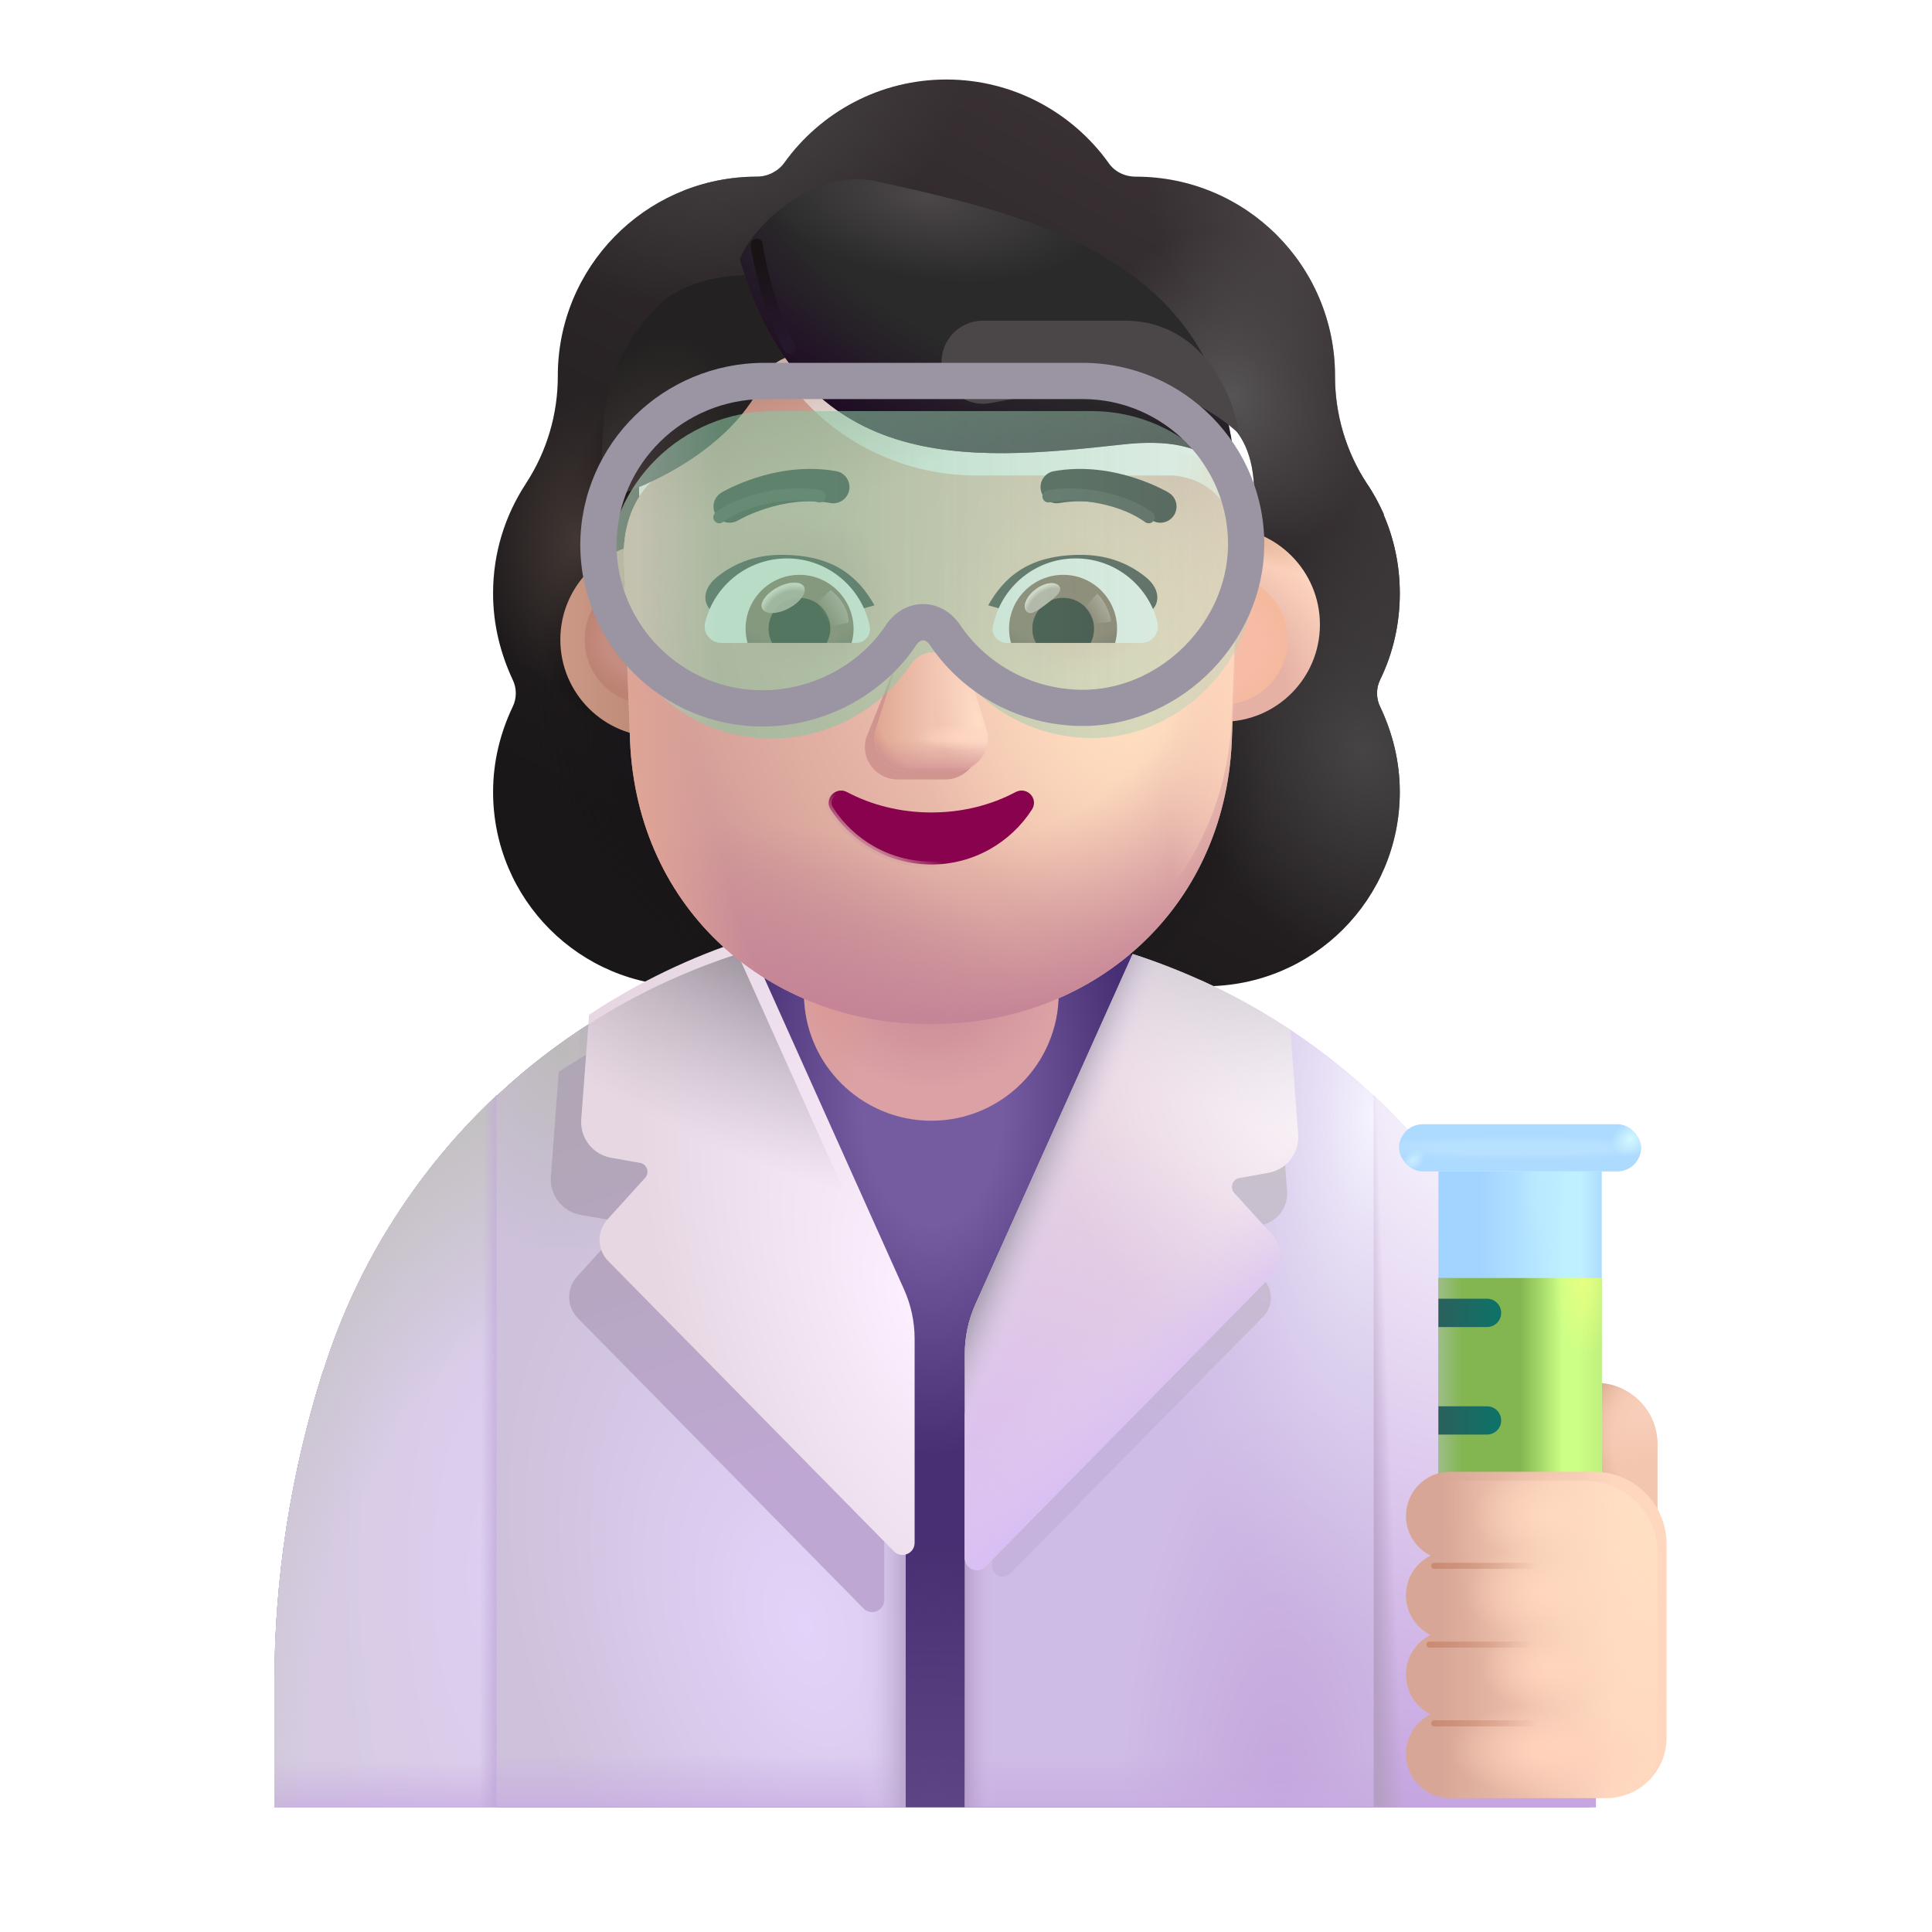 <svg width="32" height="32" viewBox="0 0 32 32" fill="none" xmlns="http://www.w3.org/2000/svg">
<g filter="url(#filter0_i_4002_2179)">
<path fill-rule="evenodd" clip-rule="evenodd" d="M22.611 12.005C22.823 11.57 22.935 11.084 22.935 10.578C22.935 10.111 22.839 9.672 22.666 9.272H22.672C22.591 9.091 22.501 8.92 22.39 8.759L22.388 8.756C22.044 8.23 21.862 7.613 21.862 6.985V6.975C21.862 5.154 20.384 3.676 18.563 3.676C18.381 3.676 18.209 3.595 18.108 3.443C17.51 2.613 16.529 2.067 15.426 2.067C14.322 2.067 13.341 2.613 12.744 3.443C12.643 3.585 12.47 3.676 12.288 3.676C12.26 3.676 12.232 3.676 12.203 3.677C10.421 3.722 8.989 5.182 8.989 6.975V6.985C8.989 7.613 8.807 8.23 8.463 8.756L8.461 8.76C8.118 9.285 7.917 9.901 7.917 10.578C7.917 11.094 8.038 11.57 8.24 12.005C8.311 12.146 8.311 12.319 8.24 12.46C8.038 12.885 7.917 13.361 7.917 13.867C7.917 15.648 9.354 17.085 11.135 17.085H19.717C21.498 17.085 22.935 15.648 22.935 13.867C22.935 13.361 22.813 12.885 22.611 12.46C22.54 12.319 22.54 12.146 22.611 12.005ZM10.351 9.332H10.338L11.537 11.688C11.66 14.49 12.754 11.688 15.426 11.688C18.097 11.688 19.262 14.807 19.385 12.005L20.521 8.808C20.467 7.563 19.565 7.475 19.385 7.475H16.165C14.894 7.475 13.694 6.853 12.976 5.802C12.853 5.629 12.597 5.659 12.514 5.853L12.432 6.047C12.207 6.608 11.776 7.037 11.243 7.282C11.228 7.287 11.21 7.294 11.192 7.302C11.174 7.31 11.156 7.317 11.14 7.322C10.905 7.445 10.351 7.812 10.33 8.761L10.341 9.067L10.351 9.332Z" fill="url(#paint0_linear_4002_2179)"/>
<path fill-rule="evenodd" clip-rule="evenodd" d="M22.611 12.005C22.823 11.57 22.935 11.084 22.935 10.578C22.935 10.111 22.839 9.672 22.666 9.272H22.672C22.591 9.091 22.501 8.92 22.39 8.759L22.388 8.756C22.044 8.23 21.862 7.613 21.862 6.985V6.975C21.862 5.154 20.384 3.676 18.563 3.676C18.381 3.676 18.209 3.595 18.108 3.443C17.51 2.613 16.529 2.067 15.426 2.067C14.322 2.067 13.341 2.613 12.744 3.443C12.643 3.585 12.47 3.676 12.288 3.676C12.26 3.676 12.232 3.676 12.203 3.677C10.421 3.722 8.989 5.182 8.989 6.975V6.985C8.989 7.613 8.807 8.23 8.463 8.756L8.461 8.76C8.118 9.285 7.917 9.901 7.917 10.578C7.917 11.094 8.038 11.57 8.24 12.005C8.311 12.146 8.311 12.319 8.24 12.46C8.038 12.885 7.917 13.361 7.917 13.867C7.917 15.648 9.354 17.085 11.135 17.085H19.717C21.498 17.085 22.935 15.648 22.935 13.867C22.935 13.361 22.813 12.885 22.611 12.46C22.54 12.319 22.54 12.146 22.611 12.005ZM10.351 9.332H10.338L11.537 11.688C11.66 14.49 12.754 11.688 15.426 11.688C18.097 11.688 19.262 14.807 19.385 12.005L20.521 8.808C20.467 7.563 19.565 7.475 19.385 7.475H16.165C14.894 7.475 13.694 6.853 12.976 5.802C12.853 5.629 12.597 5.659 12.514 5.853L12.432 6.047C12.207 6.608 11.776 7.037 11.243 7.282C11.228 7.287 11.21 7.294 11.192 7.302C11.174 7.31 11.156 7.317 11.14 7.322C10.905 7.445 10.351 7.812 10.33 8.761L10.341 9.067L10.351 9.332Z" fill="url(#paint1_radial_4002_2179)"/>
<path fill-rule="evenodd" clip-rule="evenodd" d="M22.611 12.005C22.823 11.57 22.935 11.084 22.935 10.578C22.935 10.111 22.839 9.672 22.666 9.272H22.672C22.591 9.091 22.501 8.92 22.39 8.759L22.388 8.756C22.044 8.23 21.862 7.613 21.862 6.985V6.975C21.862 5.154 20.384 3.676 18.563 3.676C18.381 3.676 18.209 3.595 18.108 3.443C17.51 2.613 16.529 2.067 15.426 2.067C14.322 2.067 13.341 2.613 12.744 3.443C12.643 3.585 12.47 3.676 12.288 3.676C12.26 3.676 12.232 3.676 12.203 3.677C10.421 3.722 8.989 5.182 8.989 6.975V6.985C8.989 7.613 8.807 8.23 8.463 8.756L8.461 8.76C8.118 9.285 7.917 9.901 7.917 10.578C7.917 11.094 8.038 11.57 8.24 12.005C8.311 12.146 8.311 12.319 8.24 12.46C8.038 12.885 7.917 13.361 7.917 13.867C7.917 15.648 9.354 17.085 11.135 17.085H19.717C21.498 17.085 22.935 15.648 22.935 13.867C22.935 13.361 22.813 12.885 22.611 12.46C22.54 12.319 22.54 12.146 22.611 12.005ZM10.351 9.332H10.338L11.537 11.688C11.66 14.49 12.754 11.688 15.426 11.688C18.097 11.688 19.262 14.807 19.385 12.005L20.521 8.808C20.467 7.563 19.565 7.475 19.385 7.475H16.165C14.894 7.475 13.694 6.853 12.976 5.802C12.853 5.629 12.597 5.659 12.514 5.853L12.432 6.047C12.207 6.608 11.776 7.037 11.243 7.282C11.228 7.287 11.21 7.294 11.192 7.302C11.174 7.31 11.156 7.317 11.14 7.322C10.905 7.445 10.351 7.812 10.33 8.761L10.341 9.067L10.351 9.332Z" fill="url(#paint2_radial_4002_2179)"/>
<path fill-rule="evenodd" clip-rule="evenodd" d="M22.611 12.005C22.823 11.57 22.935 11.084 22.935 10.578C22.935 10.111 22.839 9.672 22.666 9.272H22.672C22.591 9.091 22.501 8.92 22.39 8.759L22.388 8.756C22.044 8.23 21.862 7.613 21.862 6.985V6.975C21.862 5.154 20.384 3.676 18.563 3.676C18.381 3.676 18.209 3.595 18.108 3.443C17.51 2.613 16.529 2.067 15.426 2.067C14.322 2.067 13.341 2.613 12.744 3.443C12.643 3.585 12.47 3.676 12.288 3.676C12.26 3.676 12.232 3.676 12.203 3.677C10.421 3.722 8.989 5.182 8.989 6.975V6.985C8.989 7.613 8.807 8.23 8.463 8.756L8.461 8.76C8.118 9.285 7.917 9.901 7.917 10.578C7.917 11.094 8.038 11.57 8.24 12.005C8.311 12.146 8.311 12.319 8.24 12.46C8.038 12.885 7.917 13.361 7.917 13.867C7.917 15.648 9.354 17.085 11.135 17.085H19.717C21.498 17.085 22.935 15.648 22.935 13.867C22.935 13.361 22.813 12.885 22.611 12.46C22.54 12.319 22.54 12.146 22.611 12.005ZM10.351 9.332H10.338L11.537 11.688C11.66 14.49 12.754 11.688 15.426 11.688C18.097 11.688 19.262 14.807 19.385 12.005L20.521 8.808C20.467 7.563 19.565 7.475 19.385 7.475H16.165C14.894 7.475 13.694 6.853 12.976 5.802C12.853 5.629 12.597 5.659 12.514 5.853L12.432 6.047C12.207 6.608 11.776 7.037 11.243 7.282C11.228 7.287 11.21 7.294 11.192 7.302C11.174 7.31 11.156 7.317 11.14 7.322C10.905 7.445 10.351 7.812 10.33 8.761L10.341 9.067L10.351 9.332Z" fill="url(#paint3_radial_4002_2179)"/>
<path fill-rule="evenodd" clip-rule="evenodd" d="M22.611 12.005C22.823 11.57 22.935 11.084 22.935 10.578C22.935 10.111 22.839 9.672 22.666 9.272H22.672C22.591 9.091 22.501 8.92 22.39 8.759L22.388 8.756C22.044 8.23 21.862 7.613 21.862 6.985V6.975C21.862 5.154 20.384 3.676 18.563 3.676C18.381 3.676 18.209 3.595 18.108 3.443C17.51 2.613 16.529 2.067 15.426 2.067C14.322 2.067 13.341 2.613 12.744 3.443C12.643 3.585 12.47 3.676 12.288 3.676C12.26 3.676 12.232 3.676 12.203 3.677C10.421 3.722 8.989 5.182 8.989 6.975V6.985C8.989 7.613 8.807 8.23 8.463 8.756L8.461 8.76C8.118 9.285 7.917 9.901 7.917 10.578C7.917 11.094 8.038 11.57 8.24 12.005C8.311 12.146 8.311 12.319 8.24 12.46C8.038 12.885 7.917 13.361 7.917 13.867C7.917 15.648 9.354 17.085 11.135 17.085H19.717C21.498 17.085 22.935 15.648 22.935 13.867C22.935 13.361 22.813 12.885 22.611 12.46C22.54 12.319 22.54 12.146 22.611 12.005ZM10.351 9.332H10.338L11.537 11.688C11.66 14.49 12.754 11.688 15.426 11.688C18.097 11.688 19.262 14.807 19.385 12.005L20.521 8.808C20.467 7.563 19.565 7.475 19.385 7.475H16.165C14.894 7.475 13.694 6.853 12.976 5.802C12.853 5.629 12.597 5.659 12.514 5.853L12.432 6.047C12.207 6.608 11.776 7.037 11.243 7.282C11.228 7.287 11.21 7.294 11.192 7.302C11.174 7.31 11.156 7.317 11.14 7.322C10.905 7.445 10.351 7.812 10.33 8.761L10.341 9.067L10.351 9.332Z" fill="url(#paint4_radial_4002_2179)"/>
<path fill-rule="evenodd" clip-rule="evenodd" d="M22.611 12.005C22.823 11.57 22.935 11.084 22.935 10.578C22.935 10.111 22.839 9.672 22.666 9.272H22.672C22.591 9.091 22.501 8.92 22.39 8.759L22.388 8.756C22.044 8.23 21.862 7.613 21.862 6.985V6.975C21.862 5.154 20.384 3.676 18.563 3.676C18.381 3.676 18.209 3.595 18.108 3.443C17.51 2.613 16.529 2.067 15.426 2.067C14.322 2.067 13.341 2.613 12.744 3.443C12.643 3.585 12.47 3.676 12.288 3.676C12.26 3.676 12.232 3.676 12.203 3.677C10.421 3.722 8.989 5.182 8.989 6.975V6.985C8.989 7.613 8.807 8.23 8.463 8.756L8.461 8.76C8.118 9.285 7.917 9.901 7.917 10.578C7.917 11.094 8.038 11.57 8.24 12.005C8.311 12.146 8.311 12.319 8.24 12.46C8.038 12.885 7.917 13.361 7.917 13.867C7.917 15.648 9.354 17.085 11.135 17.085H19.717C21.498 17.085 22.935 15.648 22.935 13.867C22.935 13.361 22.813 12.885 22.611 12.46C22.54 12.319 22.54 12.146 22.611 12.005ZM10.351 9.332H10.338L11.537 11.688C11.66 14.49 12.754 11.688 15.426 11.688C18.097 11.688 19.262 14.807 19.385 12.005L20.521 8.808C20.467 7.563 19.565 7.475 19.385 7.475H16.165C14.894 7.475 13.694 6.853 12.976 5.802C12.853 5.629 12.597 5.659 12.514 5.853L12.432 6.047C12.207 6.608 11.776 7.037 11.243 7.282C11.228 7.287 11.21 7.294 11.192 7.302C11.174 7.31 11.156 7.317 11.14 7.322C10.905 7.445 10.351 7.812 10.33 8.761L10.341 9.067L10.351 9.332Z" fill="url(#paint5_radial_4002_2179)"/>
<path fill-rule="evenodd" clip-rule="evenodd" d="M22.611 12.005C22.823 11.57 22.935 11.084 22.935 10.578C22.935 10.111 22.839 9.672 22.666 9.272H22.672C22.591 9.091 22.501 8.92 22.39 8.759L22.388 8.756C22.044 8.23 21.862 7.613 21.862 6.985V6.975C21.862 5.154 20.384 3.676 18.563 3.676C18.381 3.676 18.209 3.595 18.108 3.443C17.51 2.613 16.529 2.067 15.426 2.067C14.322 2.067 13.341 2.613 12.744 3.443C12.643 3.585 12.47 3.676 12.288 3.676C12.26 3.676 12.232 3.676 12.203 3.677C10.421 3.722 8.989 5.182 8.989 6.975V6.985C8.989 7.613 8.807 8.23 8.463 8.756L8.461 8.76C8.118 9.285 7.917 9.901 7.917 10.578C7.917 11.094 8.038 11.57 8.24 12.005C8.311 12.146 8.311 12.319 8.24 12.46C8.038 12.885 7.917 13.361 7.917 13.867C7.917 15.648 9.354 17.085 11.135 17.085H19.717C21.498 17.085 22.935 15.648 22.935 13.867C22.935 13.361 22.813 12.885 22.611 12.46C22.54 12.319 22.54 12.146 22.611 12.005ZM10.351 9.332H10.338L11.537 11.688C11.66 14.49 12.754 11.688 15.426 11.688C18.097 11.688 19.262 14.807 19.385 12.005L20.521 8.808C20.467 7.563 19.565 7.475 19.385 7.475H16.165C14.894 7.475 13.694 6.853 12.976 5.802C12.853 5.629 12.597 5.659 12.514 5.853L12.432 6.047C12.207 6.608 11.776 7.037 11.243 7.282C11.228 7.287 11.21 7.294 11.192 7.302C11.174 7.31 11.156 7.317 11.14 7.322C10.905 7.445 10.351 7.812 10.33 8.761L10.341 9.067L10.351 9.332Z" fill="url(#paint6_radial_4002_2179)"/>
<path fill-rule="evenodd" clip-rule="evenodd" d="M22.611 12.005C22.823 11.57 22.935 11.084 22.935 10.578C22.935 10.111 22.839 9.672 22.666 9.272H22.672C22.591 9.091 22.501 8.92 22.39 8.759L22.388 8.756C22.044 8.23 21.862 7.613 21.862 6.985V6.975C21.862 5.154 20.384 3.676 18.563 3.676C18.381 3.676 18.209 3.595 18.108 3.443C17.51 2.613 16.529 2.067 15.426 2.067C14.322 2.067 13.341 2.613 12.744 3.443C12.643 3.585 12.47 3.676 12.288 3.676C12.26 3.676 12.232 3.676 12.203 3.677C10.421 3.722 8.989 5.182 8.989 6.975V6.985C8.989 7.613 8.807 8.23 8.463 8.756L8.461 8.76C8.118 9.285 7.917 9.901 7.917 10.578C7.917 11.094 8.038 11.57 8.24 12.005C8.311 12.146 8.311 12.319 8.24 12.46C8.038 12.885 7.917 13.361 7.917 13.867C7.917 15.648 9.354 17.085 11.135 17.085H19.717C21.498 17.085 22.935 15.648 22.935 13.867C22.935 13.361 22.813 12.885 22.611 12.46C22.54 12.319 22.54 12.146 22.611 12.005ZM10.351 9.332H10.338L11.537 11.688C11.66 14.49 12.754 11.688 15.426 11.688C18.097 11.688 19.262 14.807 19.385 12.005L20.521 8.808C20.467 7.563 19.565 7.475 19.385 7.475H16.165C14.894 7.475 13.694 6.853 12.976 5.802C12.853 5.629 12.597 5.659 12.514 5.853L12.432 6.047C12.207 6.608 11.776 7.037 11.243 7.282C11.228 7.287 11.21 7.294 11.192 7.302C11.174 7.31 11.156 7.317 11.14 7.322C10.905 7.445 10.351 7.812 10.33 8.761L10.341 9.067L10.351 9.332Z" fill="url(#paint7_radial_4002_2179)"/>
<path fill-rule="evenodd" clip-rule="evenodd" d="M22.611 12.005C22.823 11.57 22.935 11.084 22.935 10.578C22.935 10.111 22.839 9.672 22.666 9.272H22.672C22.591 9.091 22.501 8.92 22.39 8.759L22.388 8.756C22.044 8.23 21.862 7.613 21.862 6.985V6.975C21.862 5.154 20.384 3.676 18.563 3.676C18.381 3.676 18.209 3.595 18.108 3.443C17.51 2.613 16.529 2.067 15.426 2.067C14.322 2.067 13.341 2.613 12.744 3.443C12.643 3.585 12.47 3.676 12.288 3.676C12.26 3.676 12.232 3.676 12.203 3.677C10.421 3.722 8.989 5.182 8.989 6.975V6.985C8.989 7.613 8.807 8.23 8.463 8.756L8.461 8.76C8.118 9.285 7.917 9.901 7.917 10.578C7.917 11.094 8.038 11.57 8.24 12.005C8.311 12.146 8.311 12.319 8.24 12.46C8.038 12.885 7.917 13.361 7.917 13.867C7.917 15.648 9.354 17.085 11.135 17.085H19.717C21.498 17.085 22.935 15.648 22.935 13.867C22.935 13.361 22.813 12.885 22.611 12.46C22.54 12.319 22.54 12.146 22.611 12.005ZM10.351 9.332H10.338L11.537 11.688C11.66 14.49 12.754 11.688 15.426 11.688C18.097 11.688 19.262 14.807 19.385 12.005L20.521 8.808C20.467 7.563 19.565 7.475 19.385 7.475H16.165C14.894 7.475 13.694 6.853 12.976 5.802C12.853 5.629 12.597 5.659 12.514 5.853L12.432 6.047C12.207 6.608 11.776 7.037 11.243 7.282C11.228 7.287 11.21 7.294 11.192 7.302C11.174 7.31 11.156 7.317 11.14 7.322C10.905 7.445 10.351 7.812 10.33 8.761L10.341 9.067L10.351 9.332Z" fill="url(#paint8_radial_4002_2179)"/>
<path fill-rule="evenodd" clip-rule="evenodd" d="M22.611 12.005C22.823 11.57 22.935 11.084 22.935 10.578C22.935 10.111 22.839 9.672 22.666 9.272H22.672C22.591 9.091 22.501 8.92 22.39 8.759L22.388 8.756C22.044 8.23 21.862 7.613 21.862 6.985V6.975C21.862 5.154 20.384 3.676 18.563 3.676C18.381 3.676 18.209 3.595 18.108 3.443C17.51 2.613 16.529 2.067 15.426 2.067C14.322 2.067 13.341 2.613 12.744 3.443C12.643 3.585 12.47 3.676 12.288 3.676C12.26 3.676 12.232 3.676 12.203 3.677C10.421 3.722 8.989 5.182 8.989 6.975V6.985C8.989 7.613 8.807 8.23 8.463 8.756L8.461 8.76C8.118 9.285 7.917 9.901 7.917 10.578C7.917 11.094 8.038 11.57 8.24 12.005C8.311 12.146 8.311 12.319 8.24 12.46C8.038 12.885 7.917 13.361 7.917 13.867C7.917 15.648 9.354 17.085 11.135 17.085H19.717C21.498 17.085 22.935 15.648 22.935 13.867C22.935 13.361 22.813 12.885 22.611 12.46C22.54 12.319 22.54 12.146 22.611 12.005ZM10.351 9.332H10.338L11.537 11.688C11.66 14.49 12.754 11.688 15.426 11.688C18.097 11.688 19.262 14.807 19.385 12.005L20.521 8.808C20.467 7.563 19.565 7.475 19.385 7.475H16.165C14.894 7.475 13.694 6.853 12.976 5.802C12.853 5.629 12.597 5.659 12.514 5.853L12.432 6.047C12.207 6.608 11.776 7.037 11.243 7.282C11.228 7.287 11.21 7.294 11.192 7.302C11.174 7.31 11.156 7.317 11.14 7.322C10.905 7.445 10.351 7.812 10.33 8.761L10.341 9.067L10.351 9.332Z" fill="url(#paint9_radial_4002_2179)"/>
<path fill-rule="evenodd" clip-rule="evenodd" d="M22.611 12.005C22.823 11.57 22.935 11.084 22.935 10.578C22.935 10.111 22.839 9.672 22.666 9.272H22.672C22.591 9.091 22.501 8.92 22.39 8.759L22.388 8.756C22.044 8.23 21.862 7.613 21.862 6.985V6.975C21.862 5.154 20.384 3.676 18.563 3.676C18.381 3.676 18.209 3.595 18.108 3.443C17.51 2.613 16.529 2.067 15.426 2.067C14.322 2.067 13.341 2.613 12.744 3.443C12.643 3.585 12.47 3.676 12.288 3.676C12.26 3.676 12.232 3.676 12.203 3.677C10.421 3.722 8.989 5.182 8.989 6.975V6.985C8.989 7.613 8.807 8.23 8.463 8.756L8.461 8.76C8.118 9.285 7.917 9.901 7.917 10.578C7.917 11.094 8.038 11.57 8.24 12.005C8.311 12.146 8.311 12.319 8.24 12.46C8.038 12.885 7.917 13.361 7.917 13.867C7.917 15.648 9.354 17.085 11.135 17.085H19.717C21.498 17.085 22.935 15.648 22.935 13.867C22.935 13.361 22.813 12.885 22.611 12.46C22.54 12.319 22.54 12.146 22.611 12.005ZM10.351 9.332H10.338L11.537 11.688C11.66 14.49 12.754 11.688 15.426 11.688C18.097 11.688 19.262 14.807 19.385 12.005L20.521 8.808C20.467 7.563 19.565 7.475 19.385 7.475H16.165C14.894 7.475 13.694 6.853 12.976 5.802C12.853 5.629 12.597 5.659 12.514 5.853L12.432 6.047C12.207 6.608 11.776 7.037 11.243 7.282C11.228 7.287 11.21 7.294 11.192 7.302C11.174 7.31 11.156 7.317 11.14 7.322C10.905 7.445 10.351 7.812 10.33 8.761L10.341 9.067L10.351 9.332Z" fill="url(#paint10_radial_4002_2179)"/>
</g>
<path d="M15.796 15.243C16.046 15.253 16.306 15.273 16.566 15.293C16.316 15.273 16.056 15.253 15.796 15.243Z" fill="url(#paint11_linear_4002_2179)"/>
<path d="M15.466 15.243C15.456 15.243 15.446 15.243 15.426 15.243C15.526 15.243 15.616 15.243 15.726 15.253C15.636 15.243 15.546 15.243 15.466 15.243Z" fill="url(#paint12_linear_4002_2179)"/>
<path d="M15.466 15.293C12.716 15.293 10.146 16.353 8.236 18.143V18.157L8.226 18.143C6.936 19.353 5.926 20.903 5.366 22.673L5.336 22.753C4.816 24.413 4.546 26.133 4.546 27.863V29.933L26.336 29.933L26.346 27.903C26.356 26.143 26.096 24.393 25.576 22.723C25.006 20.913 23.986 19.343 22.666 18.113C20.746 16.343 18.196 15.293 15.466 15.293Z" fill="url(#paint13_radial_4002_2179)"/>
<path d="M15.466 15.293C12.716 15.293 10.146 16.353 8.236 18.143V18.157L8.226 18.143C6.936 19.353 5.926 20.903 5.366 22.673L5.336 22.753C4.816 24.413 4.546 26.133 4.546 27.863V29.933L26.336 29.933L26.346 27.903C26.356 26.143 26.096 24.393 25.576 22.723C25.006 20.913 23.986 19.343 22.666 18.113C20.746 16.343 18.196 15.293 15.466 15.293Z" fill="url(#paint14_radial_4002_2179)"/>
<path d="M11.114 16.226C10.053 16.703 9.08 17.352 8.236 18.143V18.157L8.226 18.143C6.936 19.353 5.926 20.903 5.366 22.673L5.336 22.753C4.816 24.413 4.546 26.133 4.546 27.863V29.933H14.999V23.414L11.114 16.226Z" fill="url(#paint15_radial_4002_2179)"/>
<path d="M11.114 16.226C10.053 16.703 9.08 17.352 8.236 18.143V18.157L8.226 18.143C6.936 19.353 5.926 20.903 5.366 22.673L5.336 22.753C4.816 24.413 4.546 26.133 4.546 27.863V29.933H14.999V23.414L11.114 16.226Z" fill="url(#paint16_linear_4002_2179)"/>
<path d="M11.114 16.226C10.053 16.703 9.08 17.352 8.236 18.143V18.157L8.226 18.143C6.936 19.353 5.926 20.903 5.366 22.673L5.336 22.753C4.816 24.413 4.546 26.133 4.546 27.863V29.933H14.999V23.414L11.114 16.226Z" fill="url(#paint17_linear_4002_2179)"/>
<path d="M11.114 16.226C10.053 16.703 9.08 17.352 8.236 18.143V18.157L8.226 18.143C6.936 19.353 5.926 20.903 5.366 22.673L5.336 22.753C4.816 24.413 4.546 26.133 4.546 27.863V29.933H14.999V23.414L11.114 16.226Z" fill="url(#paint18_radial_4002_2179)"/>
<path d="M19.865 16.226C20.926 16.703 21.899 17.352 22.743 18.143V18.157L22.753 18.143C24.043 19.353 25.053 20.903 25.613 22.673L25.643 22.753C26.163 24.413 26.433 26.133 26.433 27.863V29.933H15.98V23.414L19.865 16.226Z" fill="url(#paint19_radial_4002_2179)"/>
<path d="M19.865 16.226C20.926 16.703 21.899 17.352 22.743 18.143V18.157L22.753 18.143C24.043 19.353 25.053 20.903 25.613 22.673L25.643 22.753C26.163 24.413 26.433 26.133 26.433 27.863V29.933H15.98V23.414L19.865 16.226Z" fill="url(#paint20_radial_4002_2179)"/>
<path d="M19.865 16.226C20.926 16.703 21.899 17.352 22.743 18.143V18.157L22.753 18.143C24.043 19.353 25.053 20.903 25.613 22.673L25.643 22.753C26.163 24.413 26.433 26.133 26.433 27.863V29.933H15.98V23.414L19.865 16.226Z" fill="url(#paint21_linear_4002_2179)"/>
<path d="M19.865 16.226C20.926 16.703 21.899 17.352 22.743 18.143V18.157L22.753 18.143C24.043 19.353 25.053 20.903 25.613 22.673L25.643 22.753C26.163 24.413 26.433 26.133 26.433 27.863V29.933H15.98V23.414L19.865 16.226Z" fill="url(#paint22_linear_4002_2179)"/>
<g filter="url(#filter1_f_4002_2179)">
<path d="M9.255 17.754L9.124 19.487C9.101 19.794 9.314 20.069 9.618 20.123L10.097 20.207C10.213 20.228 10.262 20.368 10.182 20.456L9.556 21.147C9.379 21.343 9.385 21.644 9.571 21.833L14.303 26.641C14.429 26.769 14.646 26.68 14.646 26.501V23.12C14.646 22.838 14.586 22.559 14.47 22.301L11.865 16.498C10.936 16.797 10.058 17.221 9.255 17.754Z" fill="url(#paint23_linear_4002_2179)"/>
</g>
<g filter="url(#filter2_i_4002_2179)">
<path d="M9.608 17.057L9.477 18.79C9.454 19.098 9.667 19.372 9.971 19.426L10.45 19.511C10.566 19.531 10.615 19.672 10.535 19.759L9.909 20.45C9.732 20.647 9.738 20.948 9.924 21.137L14.656 25.945C14.782 26.072 14.999 25.983 14.999 25.804V22.424C14.999 22.142 14.939 21.862 14.823 21.605L12.218 15.801C11.289 16.1 10.411 16.524 9.608 17.057Z" fill="url(#paint24_radial_4002_2179)"/>
</g>
<g filter="url(#filter3_f_4002_2179)">
<path d="M21.202 18.196L21.318 19.73C21.339 20.002 21.15 20.245 20.881 20.293L20.457 20.368C20.354 20.386 20.312 20.51 20.382 20.587L20.936 21.199C21.093 21.373 21.087 21.639 20.923 21.806L16.735 26.061C16.624 26.174 16.432 26.095 16.432 25.937V22.945C16.432 22.696 16.485 22.449 16.587 22.221L18.893 17.085C19.715 17.349 20.492 17.724 21.202 18.196Z" fill="url(#paint25_linear_4002_2179)"/>
</g>
<path d="M21.371 17.057L21.502 18.79C21.525 19.098 21.311 19.372 21.008 19.426L20.529 19.511C20.412 19.531 20.364 19.672 20.443 19.759L21.069 20.45C21.247 20.647 21.241 20.948 21.055 21.137L16.323 25.945C16.197 26.072 15.98 25.983 15.98 25.804V22.424C15.98 22.142 16.04 21.862 16.155 21.605L18.761 15.801C19.69 16.1 20.568 16.524 21.371 17.057Z" fill="url(#paint26_radial_4002_2179)"/>
<path d="M21.371 17.057L21.502 18.79C21.525 19.098 21.311 19.372 21.008 19.426L20.529 19.511C20.412 19.531 20.364 19.672 20.443 19.759L21.069 20.45C21.247 20.647 21.241 20.948 21.055 21.137L16.323 25.945C16.197 26.072 15.98 25.983 15.98 25.804V22.424C15.98 22.142 16.04 21.862 16.155 21.605L18.761 15.801C19.69 16.1 20.568 16.524 21.371 17.057Z" fill="url(#paint27_radial_4002_2179)"/>
<path d="M21.371 17.057L21.502 18.79C21.525 19.098 21.311 19.372 21.008 19.426L20.529 19.511C20.412 19.531 20.364 19.672 20.443 19.759L21.069 20.45C21.247 20.647 21.241 20.948 21.055 21.137L16.323 25.945C16.197 26.072 15.98 25.983 15.98 25.804V22.424C15.98 22.142 16.04 21.862 16.155 21.605L18.761 15.801C19.69 16.1 20.568 16.524 21.371 17.057Z" fill="url(#paint28_radial_4002_2179)"/>
<path d="M21.371 17.057L21.502 18.79C21.525 19.098 21.311 19.372 21.008 19.426L20.529 19.511C20.412 19.531 20.364 19.672 20.443 19.759L21.069 20.45C21.247 20.647 21.241 20.948 21.055 21.137L16.323 25.945C16.197 26.072 15.98 25.983 15.98 25.804V22.424C15.98 22.142 16.04 21.862 16.155 21.605L18.761 15.801C19.69 16.1 20.568 16.524 21.371 17.057Z" fill="url(#paint29_linear_4002_2179)"/>
<path d="M21.371 17.057L21.502 18.79C21.525 19.098 21.311 19.372 21.008 19.426L20.529 19.511C20.412 19.531 20.364 19.672 20.443 19.759L21.069 20.45C21.247 20.647 21.241 20.948 21.055 21.137L16.323 25.945C16.197 26.072 15.98 25.983 15.98 25.804V22.424C15.98 22.142 16.04 21.862 16.155 21.605L18.761 15.801C19.69 16.1 20.568 16.524 21.371 17.057Z" fill="url(#paint30_linear_4002_2179)"/>
<path d="M8.226 29.933V18.143C6.936 19.353 5.926 20.903 5.366 22.673L5.336 22.753C4.816 24.413 4.546 26.133 4.546 27.863V29.933H8.226Z" fill="url(#paint31_radial_4002_2179)"/>
<path d="M8.226 29.933V18.143C6.936 19.353 5.926 20.903 5.366 22.673L5.336 22.753C4.816 24.413 4.546 26.133 4.546 27.863V29.933H8.226Z" fill="url(#paint32_linear_4002_2179)"/>
<path d="M8.226 29.933V18.143C6.936 19.353 5.926 20.903 5.366 22.673L5.336 22.753C4.816 24.413 4.546 26.133 4.546 27.863V29.933H8.226Z" fill="url(#paint33_radial_4002_2179)"/>
<path d="M8.226 29.933V18.143C6.936 19.353 5.926 20.903 5.366 22.673L5.336 22.753C4.816 24.413 4.546 26.133 4.546 27.863V29.933H8.226Z" fill="url(#paint34_linear_4002_2179)"/>
<path d="M9.608 17.057L9.477 18.79C9.454 19.098 9.667 19.372 9.971 19.426L10.45 19.511C10.566 19.531 10.615 19.672 10.535 19.759L9.909 20.45C9.732 20.647 9.738 20.948 9.924 21.137L14.656 25.945C14.782 26.072 14.999 25.983 14.999 25.804V22.424C14.999 22.142 14.939 21.862 14.823 21.605L12.218 15.801C11.289 16.1 10.411 16.524 9.608 17.057Z" fill="url(#paint35_radial_4002_2179)"/>
<path d="M22.753 29.933V18.143C24.043 19.353 25.053 20.903 25.613 22.673L25.643 22.753C26.163 24.413 26.433 26.133 26.433 27.863V29.933H22.753Z" fill="url(#paint36_radial_4002_2179)"/>
<path d="M22.753 29.933V18.143C24.043 19.353 25.053 20.903 25.613 22.673L25.643 22.753C26.163 24.413 26.433 26.133 26.433 27.863V29.933H22.753Z" fill="url(#paint37_linear_4002_2179)"/>
<path d="M15.796 15.243C16.046 15.253 16.306 15.273 16.566 15.293C16.316 15.273 16.056 15.253 15.796 15.243Z" fill="url(#paint38_linear_4002_2179)"/>
<path d="M15.466 15.243C15.456 15.243 15.446 15.243 15.426 15.243C15.526 15.243 15.616 15.243 15.726 15.253C15.636 15.243 15.546 15.243 15.466 15.243Z" fill="url(#paint39_linear_4002_2179)"/>
<path d="M15.426 18.563C14.266 18.563 13.316 17.623 13.316 16.453V15.063H17.536V16.453C17.536 17.623 16.586 18.563 15.426 18.563Z" fill="url(#paint40_radial_4002_2179)"/>
<path d="M15.426 18.563C14.266 18.563 13.316 17.623 13.316 16.453V15.063H17.536V16.453C17.536 17.623 16.586 18.563 15.426 18.563Z" fill="url(#paint41_radial_4002_2179)"/>
<path d="M26.434 22.903C26.994 22.903 27.454 23.363 27.454 23.923V26.263H25.414V23.923C25.424 23.363 25.874 22.903 26.434 22.903Z" fill="url(#paint42_radial_4002_2179)"/>
<path d="M26.434 22.903C26.994 22.903 27.454 23.363 27.454 23.923V26.263H25.414V23.923C25.424 23.363 25.874 22.903 26.434 22.903Z" fill="url(#paint43_radial_4002_2179)"/>
<rect x="23.825" y="19.402" width="2.703" height="5.938" fill="url(#paint44_linear_4002_2179)"/>
<rect x="23.825" y="19.402" width="2.703" height="5.938" fill="url(#paint45_linear_4002_2179)"/>
<rect x="23.825" y="19.402" width="2.703" height="5.938" fill="url(#paint46_radial_4002_2179)"/>
<g filter="url(#filter4_i_4002_2179)">
<rect x="23.173" y="18.621" width="4.008" height="0.781" rx="0.391" fill="#ADDAFF"/>
<rect x="23.173" y="18.621" width="4.008" height="0.781" rx="0.391" fill="url(#paint47_radial_4002_2179)"/>
<rect x="23.173" y="18.621" width="4.008" height="0.781" rx="0.391" fill="url(#paint48_radial_4002_2179)"/>
<rect x="23.173" y="18.621" width="4.008" height="0.781" rx="0.391" fill="url(#paint49_radial_4002_2179)"/>
</g>
<path d="M26.529 21.168V25.339H23.825V21.168H26.529Z" fill="url(#paint50_linear_4002_2179)"/>
<path d="M26.529 21.168V25.339H23.825V21.168H26.529Z" fill="url(#paint51_linear_4002_2179)"/>
<path d="M26.529 21.168V25.339H23.825V21.168H26.529Z" fill="url(#paint52_linear_4002_2179)"/>
<path d="M26.529 21.168V25.339H23.825V21.168H26.529Z" fill="url(#paint53_radial_4002_2179)"/>
<path d="M23.825 21.98V21.511H24.63C24.76 21.511 24.864 21.616 24.864 21.746C24.864 21.875 24.76 21.98 24.63 21.98H23.825Z" fill="url(#paint54_linear_4002_2179)"/>
<path d="M23.825 23.761V23.293H24.63C24.76 23.293 24.864 23.397 24.864 23.527C24.864 23.656 24.76 23.761 24.63 23.761H23.825Z" fill="url(#paint55_linear_4002_2179)"/>
<g filter="url(#filter5_i_4002_2179)">
<path d="M23.137 25.259C23.137 24.857 23.462 24.527 23.863 24.527H26.254C26.917 24.527 27.454 25.064 27.454 25.727V28.933C27.454 29.485 27.007 29.933 26.454 29.933H23.863C23.462 29.933 23.137 29.602 23.137 29.201C23.137 28.915 23.303 28.664 23.544 28.544C23.303 28.424 23.137 28.174 23.137 27.887C23.137 27.6 23.303 27.35 23.544 27.23C23.303 27.11 23.137 26.86 23.137 26.573C23.137 26.286 23.303 26.035 23.544 25.916C23.303 25.796 23.137 25.545 23.137 25.259Z" fill="url(#paint56_linear_4002_2179)"/>
<path d="M23.137 25.259C23.137 24.857 23.462 24.527 23.863 24.527H26.254C26.917 24.527 27.454 25.064 27.454 25.727V28.933C27.454 29.485 27.007 29.933 26.454 29.933H23.863C23.462 29.933 23.137 29.602 23.137 29.201C23.137 28.915 23.303 28.664 23.544 28.544C23.303 28.424 23.137 28.174 23.137 27.887C23.137 27.6 23.303 27.35 23.544 27.23C23.303 27.11 23.137 26.86 23.137 26.573C23.137 26.286 23.303 26.035 23.544 25.916C23.303 25.796 23.137 25.545 23.137 25.259Z" fill="url(#paint57_radial_4002_2179)"/>
<path d="M23.137 25.259C23.137 24.857 23.462 24.527 23.863 24.527H26.254C26.917 24.527 27.454 25.064 27.454 25.727V28.933C27.454 29.485 27.007 29.933 26.454 29.933H23.863C23.462 29.933 23.137 29.602 23.137 29.201C23.137 28.915 23.303 28.664 23.544 28.544C23.303 28.424 23.137 28.174 23.137 27.887C23.137 27.6 23.303 27.35 23.544 27.23C23.303 27.11 23.137 26.86 23.137 26.573C23.137 26.286 23.303 26.035 23.544 25.916C23.303 25.796 23.137 25.545 23.137 25.259Z" fill="url(#paint58_radial_4002_2179)"/>
<path d="M23.137 25.259C23.137 24.857 23.462 24.527 23.863 24.527H26.254C26.917 24.527 27.454 25.064 27.454 25.727V28.933C27.454 29.485 27.007 29.933 26.454 29.933H23.863C23.462 29.933 23.137 29.602 23.137 29.201C23.137 28.915 23.303 28.664 23.544 28.544C23.303 28.424 23.137 28.174 23.137 27.887C23.137 27.6 23.303 27.35 23.544 27.23C23.303 27.11 23.137 26.86 23.137 26.573C23.137 26.286 23.303 26.035 23.544 25.916C23.303 25.796 23.137 25.545 23.137 25.259Z" fill="url(#paint59_radial_4002_2179)"/>
<path d="M23.137 25.259C23.137 24.857 23.462 24.527 23.863 24.527H26.254C26.917 24.527 27.454 25.064 27.454 25.727V28.933C27.454 29.485 27.007 29.933 26.454 29.933H23.863C23.462 29.933 23.137 29.602 23.137 29.201C23.137 28.915 23.303 28.664 23.544 28.544C23.303 28.424 23.137 28.174 23.137 27.887C23.137 27.6 23.303 27.35 23.544 27.23C23.303 27.11 23.137 26.86 23.137 26.573C23.137 26.286 23.303 26.035 23.544 25.916C23.303 25.796 23.137 25.545 23.137 25.259Z" fill="url(#paint60_radial_4002_2179)"/>
</g>
<path d="M23.137 25.259C23.137 24.857 23.462 24.527 23.863 24.527H26.254C26.917 24.527 27.454 25.064 27.454 25.727V28.933C27.454 29.485 27.007 29.933 26.454 29.933H23.863C23.462 29.933 23.137 29.602 23.137 29.201C23.137 28.915 23.303 28.664 23.544 28.544C23.303 28.424 23.137 28.174 23.137 27.887C23.137 27.6 23.303 27.35 23.544 27.23C23.303 27.11 23.137 26.86 23.137 26.573C23.137 26.286 23.303 26.035 23.544 25.916C23.303 25.796 23.137 25.545 23.137 25.259Z" fill="url(#paint61_radial_4002_2179)"/>
<g filter="url(#filter6_f_4002_2179)">
<path d="M23.754 25.935H25.551" stroke="url(#paint62_linear_4002_2179)" stroke-width="0.1" stroke-linecap="round"/>
</g>
<g filter="url(#filter7_f_4002_2179)">
<path d="M23.676 27.24H25.473" stroke="url(#paint63_linear_4002_2179)" stroke-width="0.1" stroke-linecap="round"/>
</g>
<g filter="url(#filter8_f_4002_2179)">
<path d="M23.754 28.544H25.551" stroke="url(#paint64_linear_4002_2179)" stroke-width="0.1" stroke-linecap="round"/>
</g>
<path d="M15.801 15.192C16.051 15.202 16.311 15.222 16.571 15.242C16.311 15.222 16.061 15.202 15.801 15.192Z" fill="url(#paint65_linear_4002_2179)"/>
<path d="M15.471 15.192C15.461 15.192 15.451 15.192 15.431 15.192C15.531 15.192 15.621 15.192 15.721 15.202C15.641 15.192 15.551 15.192 15.471 15.192Z" fill="url(#paint66_linear_4002_2179)"/>
<g filter="url(#filter9_i_4002_2179)">
<path d="M10.74 12.204C11.629 12.204 12.349 11.484 12.349 10.595C12.349 9.706 11.629 8.986 10.74 8.986C9.851 8.986 9.131 9.706 9.131 10.595C9.131 11.484 9.851 12.204 10.74 12.204Z" fill="url(#paint67_linear_4002_2179)"/>
</g>
<g filter="url(#filter10_i_4002_2179)">
<path d="M20.253 12.204C21.142 12.204 21.862 11.484 21.862 10.595C21.862 9.706 21.142 8.986 20.253 8.986C19.364 8.986 18.644 9.706 18.644 10.595C18.644 11.484 19.364 12.204 20.253 12.204Z" fill="url(#paint68_radial_4002_2179)"/>
<path d="M20.253 12.204C21.142 12.204 21.862 11.484 21.862 10.595C21.862 9.706 21.142 8.986 20.253 8.986C19.364 8.986 18.644 9.706 18.644 10.595C18.644 11.484 19.364 12.204 20.253 12.204Z" fill="url(#paint69_radial_4002_2179)"/>
</g>
<g filter="url(#filter11_f_4002_2179)">
<path d="M20.253 11.669C20.846 11.669 21.327 11.188 21.327 10.595C21.327 10.002 20.846 9.521 20.253 9.521C19.66 9.521 19.179 10.002 19.179 10.595C19.179 11.188 19.66 11.669 20.253 11.669Z" fill="#F6BCA5"/>
<path d="M20.253 11.669C20.846 11.669 21.327 11.188 21.327 10.595C21.327 10.002 20.846 9.521 20.253 9.521C19.66 9.521 19.179 10.002 19.179 10.595C19.179 11.188 19.66 11.669 20.253 11.669Z" fill="url(#paint70_radial_4002_2179)"/>
</g>
<g filter="url(#filter12_f_4002_2179)">
<path d="M10.759 11.669C11.352 11.669 11.833 11.188 11.833 10.595C11.833 10.002 11.352 9.521 10.759 9.521C10.166 9.521 9.685 10.002 9.685 10.595C9.685 11.188 10.166 11.669 10.759 11.669Z" fill="#C58C80"/>
<path d="M10.759 11.669C11.352 11.669 11.833 11.188 11.833 10.595C11.833 10.002 11.352 9.521 10.759 9.521C10.166 9.521 9.685 10.002 9.685 10.595C9.685 11.188 10.166 11.669 10.759 11.669Z" fill="url(#paint71_radial_4002_2179)"/>
</g>
<g filter="url(#filter13_i_4002_2179)">
<path d="M10.338 9.332H10.351L10.341 9.067L10.33 8.761C10.351 7.812 10.905 7.445 11.14 7.322C11.156 7.317 11.174 7.31 11.192 7.302C11.21 7.294 11.227 7.287 11.243 7.282C11.776 7.037 12.207 6.608 12.432 6.047L12.514 5.853C12.597 5.659 12.853 5.629 12.976 5.802C13.694 6.853 14.894 7.475 16.165 7.475H19.385C19.565 7.475 20.467 7.563 20.521 8.808L20.402 11.881C20.279 14.683 18.09 16.565 15.419 16.565C12.748 16.565 10.559 14.683 10.436 11.881L10.338 9.332Z" fill="url(#paint72_radial_4002_2179)"/>
<path d="M10.338 9.332H10.351L10.341 9.067L10.33 8.761C10.351 7.812 10.905 7.445 11.14 7.322C11.156 7.317 11.174 7.31 11.192 7.302C11.21 7.294 11.227 7.287 11.243 7.282C11.776 7.037 12.207 6.608 12.432 6.047L12.514 5.853C12.597 5.659 12.853 5.629 12.976 5.802C13.694 6.853 14.894 7.475 16.165 7.475H19.385C19.565 7.475 20.467 7.563 20.521 8.808L20.402 11.881C20.279 14.683 18.09 16.565 15.419 16.565C12.748 16.565 10.559 14.683 10.436 11.881L10.338 9.332Z" fill="url(#paint73_radial_4002_2179)"/>
<path d="M10.338 9.332H10.351L10.341 9.067L10.33 8.761C10.351 7.812 10.905 7.445 11.14 7.322C11.156 7.317 11.174 7.31 11.192 7.302C11.21 7.294 11.227 7.287 11.243 7.282C11.776 7.037 12.207 6.608 12.432 6.047L12.514 5.853C12.597 5.659 12.853 5.629 12.976 5.802C13.694 6.853 14.894 7.475 16.165 7.475H19.385C19.565 7.475 20.467 7.563 20.521 8.808L20.402 11.881C20.279 14.683 18.09 16.565 15.419 16.565C12.748 16.565 10.559 14.683 10.436 11.881L10.338 9.332Z" fill="url(#paint74_radial_4002_2179)"/>
<path d="M10.338 9.332H10.351L10.341 9.067L10.33 8.761C10.351 7.812 10.905 7.445 11.14 7.322C11.156 7.317 11.174 7.31 11.192 7.302C11.21 7.294 11.227 7.287 11.243 7.282C11.776 7.037 12.207 6.608 12.432 6.047L12.514 5.853C12.597 5.659 12.853 5.629 12.976 5.802C13.694 6.853 14.894 7.475 16.165 7.475H19.385C19.565 7.475 20.467 7.563 20.521 8.808L20.402 11.881C20.279 14.683 18.09 16.565 15.419 16.565C12.748 16.565 10.559 14.683 10.436 11.881L10.338 9.332Z" fill="url(#paint75_radial_4002_2179)"/>
<path d="M10.338 9.332H10.351L10.341 9.067L10.33 8.761C10.351 7.812 10.905 7.445 11.14 7.322C11.156 7.317 11.174 7.31 11.192 7.302C11.21 7.294 11.227 7.287 11.243 7.282C11.776 7.037 12.207 6.608 12.432 6.047L12.514 5.853C12.597 5.659 12.853 5.629 12.976 5.802C13.694 6.853 14.894 7.475 16.165 7.475H19.385C19.565 7.475 20.467 7.563 20.521 8.808L20.402 11.881C20.279 14.683 18.09 16.565 15.419 16.565C12.748 16.565 10.559 14.683 10.436 11.881L10.338 9.332Z" fill="url(#paint76_radial_4002_2179)"/>
<path d="M10.338 9.332H10.351L10.341 9.067L10.33 8.761C10.351 7.812 10.905 7.445 11.14 7.322C11.156 7.317 11.174 7.31 11.192 7.302C11.21 7.294 11.227 7.287 11.243 7.282C11.776 7.037 12.207 6.608 12.432 6.047L12.514 5.853C12.597 5.659 12.853 5.629 12.976 5.802C13.694 6.853 14.894 7.475 16.165 7.475H19.385C19.565 7.475 20.467 7.563 20.521 8.808L20.402 11.881C20.279 14.683 18.09 16.565 15.419 16.565C12.748 16.565 10.559 14.683 10.436 11.881L10.338 9.332Z" fill="url(#paint77_radial_4002_2179)"/>
<path d="M10.338 9.332H10.351L10.341 9.067L10.33 8.761C10.351 7.812 10.905 7.445 11.14 7.322C11.156 7.317 11.174 7.31 11.192 7.302C11.21 7.294 11.227 7.287 11.243 7.282C11.776 7.037 12.207 6.608 12.432 6.047L12.514 5.853C12.597 5.659 12.853 5.629 12.976 5.802C13.694 6.853 14.894 7.475 16.165 7.475H19.385C19.565 7.475 20.467 7.563 20.521 8.808L20.402 11.881C20.279 14.683 18.09 16.565 15.419 16.565C12.748 16.565 10.559 14.683 10.436 11.881L10.338 9.332Z" fill="url(#paint78_radial_4002_2179)"/>
</g>
<path d="M10.338 9.332H10.351L10.341 9.067L10.33 8.761C10.351 7.812 10.905 7.445 11.14 7.322C11.156 7.317 11.174 7.31 11.192 7.302C11.21 7.294 11.227 7.287 11.243 7.282C11.776 7.037 12.207 6.608 12.432 6.047L12.514 5.853C12.597 5.659 12.853 5.629 12.976 5.802C13.694 6.853 14.894 7.475 16.165 7.475H19.385C19.565 7.475 20.467 7.563 20.521 8.808L20.402 11.881C20.279 14.683 18.09 16.565 15.419 16.565C12.748 16.565 10.559 14.683 10.436 11.881L10.338 9.332Z" fill="url(#paint79_radial_4002_2179)"/>
<path d="M10.338 9.332H10.351L10.341 9.067L10.33 8.761C10.351 7.812 10.905 7.445 11.14 7.322C11.156 7.317 11.174 7.31 11.192 7.302C11.21 7.294 11.227 7.287 11.243 7.282C11.776 7.037 12.207 6.608 12.432 6.047L12.514 5.853C12.597 5.659 12.853 5.629 12.976 5.802C13.694 6.853 14.894 7.475 16.165 7.475H19.385C19.565 7.475 20.467 7.563 20.521 8.808L20.402 11.881C20.279 14.683 18.09 16.565 15.419 16.565C12.748 16.565 10.559 14.683 10.436 11.881L10.338 9.332Z" fill="url(#paint80_radial_4002_2179)"/>
<g filter="url(#filter14_f_4002_2179)">
<path d="M15.033 10.511L14.35 12.211C14.241 12.56 14.501 12.91 14.87 12.91H15.656C16.025 12.91 16.286 12.555 16.177 12.211L15.646 10.511C15.532 10.134 15.152 10.134 15.033 10.511Z" fill="#D19590"/>
</g>
<g filter="url(#filter15_f_4002_2179)">
<path d="M15.043 10.372L14.512 12.072C14.403 12.422 14.664 12.772 15.032 12.772H15.819C16.188 12.772 16.448 12.417 16.339 12.072L15.808 10.372C15.694 9.996 15.162 9.996 15.043 10.372Z" fill="#F1C4B2"/>
<path d="M15.043 10.372L14.512 12.072C14.403 12.422 14.664 12.772 15.032 12.772H15.819C16.188 12.772 16.448 12.417 16.339 12.072L15.808 10.372C15.694 9.996 15.162 9.996 15.043 10.372Z" fill="url(#paint81_radial_4002_2179)"/>
<path d="M15.043 10.372L14.512 12.072C14.403 12.422 14.664 12.772 15.032 12.772H15.819C16.188 12.772 16.448 12.417 16.339 12.072L15.808 10.372C15.694 9.996 15.162 9.996 15.043 10.372Z" fill="url(#paint82_linear_4002_2179)"/>
<path d="M15.043 10.372L14.512 12.072C14.403 12.422 14.664 12.772 15.032 12.772H15.819C16.188 12.772 16.448 12.417 16.339 12.072L15.808 10.372C15.694 9.996 15.162 9.996 15.043 10.372Z" fill="url(#paint83_linear_4002_2179)"/>
<path d="M15.043 10.372L14.512 12.072C14.403 12.422 14.664 12.772 15.032 12.772H15.819C16.188 12.772 16.448 12.417 16.339 12.072L15.808 10.372C15.694 9.996 15.162 9.996 15.043 10.372Z" fill="url(#paint84_radial_4002_2179)"/>
</g>
<path d="M15.043 10.372L14.512 12.072C14.403 12.422 14.664 12.772 15.032 12.772H15.819C16.188 12.772 16.448 12.417 16.339 12.072L15.808 10.372C15.694 9.996 15.162 9.996 15.043 10.372Z" fill="url(#paint85_linear_4002_2179)"/>
<path d="M15.043 10.372L14.512 12.072C14.403 12.422 14.664 12.772 15.032 12.772H15.819C16.188 12.772 16.448 12.417 16.339 12.072L15.808 10.372C15.694 9.996 15.162 9.996 15.043 10.372Z" fill="url(#paint86_radial_4002_2179)"/>
<path d="M14.027 13.118L14.027 13.118L14.027 13.118C13.934 13.069 13.837 13.1 13.78 13.161C13.723 13.223 13.7 13.321 13.759 13.409C14.112 13.955 14.726 14.319 15.426 14.319C16.125 14.319 16.74 13.955 17.092 13.409C17.15 13.319 17.129 13.221 17.071 13.159C17.013 13.098 16.916 13.07 16.824 13.118L16.824 13.118L16.824 13.118C16.42 13.333 15.944 13.457 15.426 13.457C14.913 13.457 14.431 13.333 14.027 13.118Z" fill="#88024E" stroke="url(#paint87_linear_4002_2179)" stroke-width="0.1"/>
<g filter="url(#filter16_i_4002_2179)">
<path d="M16.568 10.026C16.833 9.559 17.237 9.19 18.105 9.19C18.485 9.19 18.852 9.296 19.178 9.559C19.447 9.776 19.411 10.054 19.203 10.158L18.646 10.476C17.995 10.265 17.274 10.237 16.568 10.026Z" fill="#2D2B2E"/>
</g>
<g filter="url(#filter17_i_4002_2179)">
<path d="M14.284 10.026C14.018 9.559 13.615 9.19 12.746 9.19C12.366 9.19 11.999 9.296 11.674 9.559C11.405 9.776 11.441 10.054 11.649 10.158L12.205 10.476C12.857 10.265 13.578 10.237 14.284 10.026Z" fill="#272528"/>
</g>
<g filter="url(#filter18_i_4002_2179)">
<path d="M12.028 8.817L12.024 8.82C12.024 8.82 12.023 8.82 12.023 8.82C11.896 8.896 11.732 8.854 11.656 8.728C11.579 8.601 11.621 8.436 11.748 8.36L11.748 8.359L11.749 8.359L11.752 8.357L11.762 8.351C11.77 8.347 11.78 8.341 11.794 8.333C11.822 8.319 11.861 8.298 11.91 8.275C12.009 8.228 12.149 8.168 12.32 8.113C12.66 8.004 13.136 7.913 13.649 8.004C13.794 8.029 13.892 8.169 13.866 8.314C13.84 8.46 13.701 8.558 13.555 8.532C13.157 8.462 12.774 8.531 12.483 8.624C12.339 8.67 12.222 8.72 12.141 8.759C12.101 8.778 12.07 8.794 12.05 8.805C12.04 8.81 12.032 8.815 12.028 8.817Z" fill="#1E1E1E"/>
</g>
<g filter="url(#filter19_i_4002_2179)">
<path fill-rule="evenodd" clip-rule="evenodd" d="M19.157 8.36C19.157 8.36 19.157 8.36 19.019 8.59L19.157 8.36C19.284 8.436 19.325 8.601 19.249 8.728C19.173 8.854 19.009 8.896 18.882 8.82C18.882 8.82 18.881 8.82 18.881 8.82L18.877 8.817C18.872 8.815 18.865 8.81 18.855 8.805C18.835 8.794 18.804 8.778 18.764 8.759C18.683 8.72 18.565 8.67 18.422 8.624C18.131 8.531 17.748 8.462 17.349 8.532C17.204 8.558 17.064 8.46 17.039 8.314C17.013 8.169 17.11 8.029 17.256 8.004C17.769 7.913 18.245 8.004 18.584 8.113C18.756 8.168 18.896 8.228 18.995 8.275C19.044 8.298 19.083 8.319 19.111 8.333C19.124 8.341 19.135 8.347 19.143 8.351L19.152 8.357L19.155 8.359L19.157 8.359L19.157 8.36Z" fill="#1E1E1E"/>
</g>
<path d="M17.817 9.249C18.47 9.249 19.021 9.7 19.172 10.308C19.216 10.482 19.082 10.649 18.904 10.649H16.673C16.531 10.649 16.417 10.519 16.445 10.377C16.571 9.736 17.135 9.249 17.817 9.249Z" fill="white"/>
<path d="M17.61 9.521C18.105 9.521 18.502 9.923 18.502 10.413C18.502 10.495 18.49 10.576 18.47 10.649H16.746C16.725 10.572 16.713 10.495 16.713 10.413C16.713 9.923 17.115 9.521 17.61 9.521Z" fill="url(#paint88_radial_4002_2179)"/>
<path d="M17.099 10.414C17.099 10.13 17.326 9.902 17.61 9.902C17.894 9.902 18.121 10.13 18.121 10.414C18.121 10.499 18.101 10.58 18.064 10.649H17.159C17.119 10.58 17.099 10.499 17.099 10.414Z" fill="black"/>
<g filter="url(#filter20_f_4002_2179)">
<path d="M17.544 9.71C17.608 9.795 17.475 9.898 17.324 10.011C17.172 10.124 17.06 10.204 16.997 10.119C16.933 10.034 17.004 9.873 17.155 9.76C17.306 9.647 17.48 9.625 17.544 9.71Z" fill="#C7A7A3"/>
<path d="M17.544 9.71C17.608 9.795 17.475 9.898 17.324 10.011C17.172 10.124 17.06 10.204 16.997 10.119C16.933 10.034 17.004 9.873 17.155 9.76C17.306 9.647 17.48 9.625 17.544 9.71Z" fill="url(#paint89_radial_4002_2179)"/>
</g>
<g filter="url(#filter21_f_4002_2179)">
<path d="M18.405 10.296C18.372 10.065 18.237 9.891 18.173 9.833L17.913 10.118L18.031 10.347L18.405 10.296Z" fill="url(#paint90_linear_4002_2179)"/>
</g>
<path d="M13.035 9.249C12.382 9.249 11.83 9.699 11.68 10.308C11.635 10.482 11.769 10.649 11.947 10.649H14.179C14.321 10.649 14.434 10.519 14.406 10.377C14.28 9.736 13.712 9.249 13.035 9.249Z" fill="white"/>
<path d="M13.242 9.521C12.747 9.521 12.349 9.923 12.349 10.413C12.349 10.495 12.361 10.576 12.382 10.649H14.106C14.126 10.572 14.138 10.495 14.138 10.413C14.134 9.923 13.736 9.521 13.242 9.521Z" fill="url(#paint91_radial_4002_2179)"/>
<path d="M13.753 10.414C13.753 10.13 13.525 9.902 13.242 9.902C12.957 9.902 12.73 10.13 12.73 10.414C12.73 10.499 12.751 10.58 12.787 10.649H13.692C13.728 10.58 13.753 10.499 13.753 10.414Z" fill="black"/>
<g filter="url(#filter22_f_4002_2179)">
<path d="M14.057 10.309C14.057 10.02 13.822 9.828 13.759 9.77L13.471 10.049L13.648 10.41L14.057 10.309Z" fill="url(#paint92_linear_4002_2179)"/>
</g>
<g filter="url(#filter23_f_4002_2179)">
<ellipse cx="12.972" cy="9.902" rx="0.39" ry="0.197" transform="rotate(-27.914 12.972 9.902)" fill="#C7A7A3" fill-opacity="0.9"/>
<ellipse cx="12.972" cy="9.902" rx="0.39" ry="0.197" transform="rotate(-27.914 12.972 9.902)" fill="url(#paint93_radial_4002_2179)"/>
</g>
<g filter="url(#filter24_f_4002_2179)">
<path d="M17.365 8.222C17.688 8.144 18.49 8.183 19.026 8.567" stroke="#323233" stroke-width="0.2" stroke-linecap="round"/>
</g>
<g filter="url(#filter25_f_4002_2179)">
<path d="M13.574 8.222C13.252 8.144 12.45 8.183 11.914 8.567" stroke="#323233" stroke-width="0.2" stroke-linecap="round"/>
</g>
<g filter="url(#filter26_if_4002_2179)">
<path d="M10.356 4.607C10.922 4.007 11.993 4.007 12.487 4.096L12.883 5.387C12.63 5.347 12.405 5.437 12.215 5.621C11.767 6.882 10.226 7.577 9.511 7.767C9.363 6.275 9.62 5.387 10.356 4.607Z" fill="#232121"/>
<path d="M10.356 4.607C10.922 4.007 11.993 4.007 12.487 4.096L12.883 5.387C12.63 5.347 12.405 5.437 12.215 5.621C11.767 6.882 10.226 7.577 9.511 7.767C9.363 6.275 9.62 5.387 10.356 4.607Z" fill="url(#paint94_radial_4002_2179)"/>
</g>
<g filter="url(#filter27_if_4002_2179)">
<path d="M14.822 2.804C13.69 2.554 12.673 3.684 12.555 4.103C13.607 7.648 16.268 7.454 18.895 7.162C20.468 6.987 20.639 7.704 20.773 8.051C20.773 4.118 17.428 3.38 14.851 2.811L14.822 2.804Z" fill="#2A2A2A"/>
<path d="M14.822 2.804C13.69 2.554 12.673 3.684 12.555 4.103C13.607 7.648 16.268 7.454 18.895 7.162C20.468 6.987 20.639 7.704 20.773 8.051C20.773 4.118 17.428 3.38 14.851 2.811L14.822 2.804Z" fill="url(#paint95_radial_4002_2179)"/>
<path d="M14.822 2.804C13.69 2.554 12.673 3.684 12.555 4.103C13.607 7.648 16.268 7.454 18.895 7.162C20.468 6.987 20.639 7.704 20.773 8.051C20.773 4.118 17.428 3.38 14.851 2.811L14.822 2.804Z" fill="url(#paint96_radial_4002_2179)"/>
</g>
<g filter="url(#filter28_f_4002_2179)">
<path d="M12.534 4.053C12.558 4.296 12.769 5.21 13.079 5.763" stroke="url(#paint97_linear_4002_2179)" stroke-width="0.2" stroke-linecap="round"/>
</g>
<g filter="url(#filter29_f_4002_2179)">
<path d="M17.832 6.414L16.407 6.676C15.984 6.754 15.594 6.429 15.594 5.999C15.594 5.619 15.902 5.311 16.282 5.311H18.622C20.007 5.311 20.465 6.707 20.521 7.183C19.794 6.521 18.799 6.236 17.832 6.414Z" fill="#4B4648"/>
</g>
<g opacity="0.6" filter="url(#filter30_i_4002_2179)">
<path d="M18.083 6.409H12.808C11.311 6.409 10.071 7.609 10.061 9.116C10.061 10.614 11.281 11.833 12.778 11.833C13.72 11.833 14.592 11.347 15.078 10.614C15.267 10.336 15.611 10.336 15.799 10.614C16.305 11.367 17.191 11.853 18.172 11.823C19.58 11.774 20.77 10.554 20.79 9.146C20.81 7.649 19.59 6.409 18.083 6.409Z" fill="url(#paint98_linear_4002_2179)"/>
</g>
<g filter="url(#filter31_ii_4002_2179)">
<path fill-rule="evenodd" clip-rule="evenodd" d="M9.761 9.115C9.773 7.439 11.15 6.11 12.808 6.11H18.083C19.757 6.11 21.112 7.486 21.09 9.15L21.09 9.15C21.068 10.718 19.751 12.068 18.183 12.123L18.181 12.123C17.095 12.156 16.113 11.618 15.551 10.782C15.506 10.716 15.461 10.706 15.439 10.706C15.416 10.706 15.372 10.716 15.327 10.781C14.786 11.598 13.82 12.133 12.778 12.133C11.115 12.133 9.761 10.779 9.761 9.116V9.115H9.761ZM10.361 9.117C10.362 10.449 11.447 11.533 12.778 11.533C13.619 11.533 14.398 11.098 14.828 10.448L14.83 10.445L14.83 10.445C14.974 10.234 15.195 10.105 15.439 10.105C15.682 10.105 15.904 10.234 16.048 10.445L16.049 10.447L16.049 10.447C16.498 11.116 17.287 11.55 18.162 11.524C19.41 11.479 20.472 10.39 20.49 9.142C20.507 7.812 19.423 6.71 18.083 6.71H12.808C11.472 6.71 10.371 7.78 10.361 9.117Z" fill="#9B94A2"/>
</g>
<defs>
<filter id="filter0_i_4002_2179" x="7.917" y="1.317" width="15.268" height="15.768" filterUnits="userSpaceOnUse" color-interpolation-filters="sRGB">
<feFlood flood-opacity="0" result="BackgroundImageFix"/>
<feBlend mode="normal" in="SourceGraphic" in2="BackgroundImageFix" result="shape"/>
<feColorMatrix in="SourceAlpha" type="matrix" values="0 0 0 0 0 0 0 0 0 0 0 0 0 0 0 0 0 0 127 0" result="hardAlpha"/>
<feOffset dx="0.25" dy="-0.75"/>
<feGaussianBlur stdDeviation="0.75"/>
<feComposite in2="hardAlpha" operator="arithmetic" k2="-1" k3="1"/>
<feColorMatrix type="matrix" values="0 0 0 0 0.122 0 0 0 0 0.071 0 0 0 0 0.165 0 0 0 1 0"/>
<feBlend mode="normal" in2="shape" result="effect1_innerShadow_4002_2179"/>
</filter>
<filter id="filter1_f_4002_2179" x="8.372" y="15.748" width="7.023" height="11.703" filterUnits="userSpaceOnUse" color-interpolation-filters="sRGB">
<feFlood flood-opacity="0" result="BackgroundImageFix"/>
<feBlend mode="normal" in="SourceGraphic" in2="BackgroundImageFix" result="shape"/>
<feGaussianBlur stdDeviation="0.375" result="effect1_foregroundBlur_4002_2179"/>
</filter>
<filter id="filter2_i_4002_2179" x="9.475" y="15.551" width="5.673" height="10.453" filterUnits="userSpaceOnUse" color-interpolation-filters="sRGB">
<feFlood flood-opacity="0" result="BackgroundImageFix"/>
<feBlend mode="normal" in="SourceGraphic" in2="BackgroundImageFix" result="shape"/>
<feColorMatrix in="SourceAlpha" type="matrix" values="0 0 0 0 0 0 0 0 0 0 0 0 0 0 0 0 0 0 127 0" result="hardAlpha"/>
<feOffset dx="0.15" dy="-0.25"/>
<feGaussianBlur stdDeviation="0.5"/>
<feComposite in2="hardAlpha" operator="arithmetic" k2="-1" k3="1"/>
<feColorMatrix type="matrix" values="0 0 0 0 0.831 0 0 0 0 0.722 0 0 0 0 0.941 0 0 0 1 0"/>
<feBlend mode="normal" in2="shape" result="effect1_innerShadow_4002_2179"/>
</filter>
<filter id="filter3_f_4002_2179" x="15.682" y="16.335" width="6.388" height="10.529" filterUnits="userSpaceOnUse" color-interpolation-filters="sRGB">
<feFlood flood-opacity="0" result="BackgroundImageFix"/>
<feBlend mode="normal" in="SourceGraphic" in2="BackgroundImageFix" result="shape"/>
<feGaussianBlur stdDeviation="0.375" result="effect1_foregroundBlur_4002_2179"/>
</filter>
<filter id="filter4_i_4002_2179" x="23.173" y="18.621" width="4.008" height="0.781" filterUnits="userSpaceOnUse" color-interpolation-filters="sRGB">
<feFlood flood-opacity="0" result="BackgroundImageFix"/>
<feBlend mode="normal" in="SourceGraphic" in2="BackgroundImageFix" result="shape"/>
<feColorMatrix in="SourceAlpha" type="matrix" values="0 0 0 0 0 0 0 0 0 0 0 0 0 0 0 0 0 0 127 0" result="hardAlpha"/>
<feOffset/>
<feGaussianBlur stdDeviation="0.125"/>
<feComposite in2="hardAlpha" operator="arithmetic" k2="-1" k3="1"/>
<feColorMatrix type="matrix" values="0 0 0 0 0.675 0 0 0 0 0.796 0 0 0 0 0.949 0 0 0 1 0"/>
<feBlend mode="normal" in2="shape" result="effect1_innerShadow_4002_2179"/>
</filter>
<filter id="filter5_i_4002_2179" x="23.137" y="24.377" width="4.468" height="5.556" filterUnits="userSpaceOnUse" color-interpolation-filters="sRGB">
<feFlood flood-opacity="0" result="BackgroundImageFix"/>
<feBlend mode="normal" in="SourceGraphic" in2="BackgroundImageFix" result="shape"/>
<feColorMatrix in="SourceAlpha" type="matrix" values="0 0 0 0 0 0 0 0 0 0 0 0 0 0 0 0 0 0 127 0" result="hardAlpha"/>
<feOffset dx="0.15" dy="-0.15"/>
<feGaussianBlur stdDeviation="0.5"/>
<feComposite in2="hardAlpha" operator="arithmetic" k2="-1" k3="1"/>
<feColorMatrix type="matrix" values="0 0 0 0 0.729 0 0 0 0 0.51 0 0 0 0 0.604 0 0 0 1 0"/>
<feBlend mode="normal" in2="shape" result="effect1_innerShadow_4002_2179"/>
</filter>
<filter id="filter6_f_4002_2179" x="23.604" y="25.785" width="2.097" height="0.3" filterUnits="userSpaceOnUse" color-interpolation-filters="sRGB">
<feFlood flood-opacity="0" result="BackgroundImageFix"/>
<feBlend mode="normal" in="SourceGraphic" in2="BackgroundImageFix" result="shape"/>
<feGaussianBlur stdDeviation="0.05" result="effect1_foregroundBlur_4002_2179"/>
</filter>
<filter id="filter7_f_4002_2179" x="23.526" y="27.09" width="2.097" height="0.3" filterUnits="userSpaceOnUse" color-interpolation-filters="sRGB">
<feFlood flood-opacity="0" result="BackgroundImageFix"/>
<feBlend mode="normal" in="SourceGraphic" in2="BackgroundImageFix" result="shape"/>
<feGaussianBlur stdDeviation="0.05" result="effect1_foregroundBlur_4002_2179"/>
</filter>
<filter id="filter8_f_4002_2179" x="23.604" y="28.394" width="2.097" height="0.3" filterUnits="userSpaceOnUse" color-interpolation-filters="sRGB">
<feFlood flood-opacity="0" result="BackgroundImageFix"/>
<feBlend mode="normal" in="SourceGraphic" in2="BackgroundImageFix" result="shape"/>
<feGaussianBlur stdDeviation="0.05" result="effect1_foregroundBlur_4002_2179"/>
</filter>
<filter id="filter9_i_4002_2179" x="9.131" y="8.986" width="3.368" height="3.218" filterUnits="userSpaceOnUse" color-interpolation-filters="sRGB">
<feFlood flood-opacity="0" result="BackgroundImageFix"/>
<feBlend mode="normal" in="SourceGraphic" in2="BackgroundImageFix" result="shape"/>
<feColorMatrix in="SourceAlpha" type="matrix" values="0 0 0 0 0 0 0 0 0 0 0 0 0 0 0 0 0 0 127 0" result="hardAlpha"/>
<feOffset dx="0.15"/>
<feGaussianBlur stdDeviation="0.25"/>
<feComposite in2="hardAlpha" operator="arithmetic" k2="-1" k3="1"/>
<feColorMatrix type="matrix" values="0 0 0 0 0.894 0 0 0 0 0.682 0 0 0 0 0.6 0 0 0 1 0"/>
<feBlend mode="normal" in2="shape" result="effect1_innerShadow_4002_2179"/>
</filter>
<filter id="filter10_i_4002_2179" x="18.644" y="8.736" width="3.218" height="3.468" filterUnits="userSpaceOnUse" color-interpolation-filters="sRGB">
<feFlood flood-opacity="0" result="BackgroundImageFix"/>
<feBlend mode="normal" in="SourceGraphic" in2="BackgroundImageFix" result="shape"/>
<feColorMatrix in="SourceAlpha" type="matrix" values="0 0 0 0 0 0 0 0 0 0 0 0 0 0 0 0 0 0 127 0" result="hardAlpha"/>
<feOffset dy="-0.25"/>
<feGaussianBlur stdDeviation="0.25"/>
<feComposite in2="hardAlpha" operator="arithmetic" k2="-1" k3="1"/>
<feColorMatrix type="matrix" values="0 0 0 0 0.784 0 0 0 0 0.573 0 0 0 0 0.514 0 0 0 1 0"/>
<feBlend mode="normal" in2="shape" result="effect1_innerShadow_4002_2179"/>
</filter>
<filter id="filter11_f_4002_2179" x="18.679" y="9.021" width="3.148" height="3.148" filterUnits="userSpaceOnUse" color-interpolation-filters="sRGB">
<feFlood flood-opacity="0" result="BackgroundImageFix"/>
<feBlend mode="normal" in="SourceGraphic" in2="BackgroundImageFix" result="shape"/>
<feGaussianBlur stdDeviation="0.25" result="effect1_foregroundBlur_4002_2179"/>
</filter>
<filter id="filter12_f_4002_2179" x="9.285" y="9.121" width="2.948" height="2.948" filterUnits="userSpaceOnUse" color-interpolation-filters="sRGB">
<feFlood flood-opacity="0" result="BackgroundImageFix"/>
<feBlend mode="normal" in="SourceGraphic" in2="BackgroundImageFix" result="shape"/>
<feGaussianBlur stdDeviation="0.2" result="effect1_foregroundBlur_4002_2179"/>
</filter>
<filter id="filter13_i_4002_2179" x="10.33" y="5.688" width="10.191" height="11.277" filterUnits="userSpaceOnUse" color-interpolation-filters="sRGB">
<feFlood flood-opacity="0" result="BackgroundImageFix"/>
<feBlend mode="normal" in="SourceGraphic" in2="BackgroundImageFix" result="shape"/>
<feColorMatrix in="SourceAlpha" type="matrix" values="0 0 0 0 0 0 0 0 0 0 0 0 0 0 0 0 0 0 127 0" result="hardAlpha"/>
<feOffset dy="0.4"/>
<feGaussianBlur stdDeviation="0.3"/>
<feComposite in2="hardAlpha" operator="arithmetic" k2="-1" k3="1"/>
<feColorMatrix type="matrix" values="0 0 0 0 0.808 0 0 0 0 0.592 0 0 0 0 0.525 0 0 0 1 0"/>
<feBlend mode="normal" in2="shape" result="effect1_innerShadow_4002_2179"/>
</filter>
<filter id="filter14_f_4002_2179" x="13.825" y="9.728" width="2.877" height="3.682" filterUnits="userSpaceOnUse" color-interpolation-filters="sRGB">
<feFlood flood-opacity="0" result="BackgroundImageFix"/>
<feBlend mode="normal" in="SourceGraphic" in2="BackgroundImageFix" result="shape"/>
<feGaussianBlur stdDeviation="0.25" result="effect1_foregroundBlur_4002_2179"/>
</filter>
<filter id="filter15_f_4002_2179" x="14.237" y="9.84" width="2.377" height="3.182" filterUnits="userSpaceOnUse" color-interpolation-filters="sRGB">
<feFlood flood-opacity="0" result="BackgroundImageFix"/>
<feBlend mode="normal" in="SourceGraphic" in2="BackgroundImageFix" result="shape"/>
<feGaussianBlur stdDeviation="0.125" result="effect1_foregroundBlur_4002_2179"/>
</filter>
<filter id="filter16_i_4002_2179" x="16.368" y="9.19" width="3.001" height="1.285" filterUnits="userSpaceOnUse" color-interpolation-filters="sRGB">
<feFlood flood-opacity="0" result="BackgroundImageFix"/>
<feBlend mode="normal" in="SourceGraphic" in2="BackgroundImageFix" result="shape"/>
<feColorMatrix in="SourceAlpha" type="matrix" values="0 0 0 0 0 0 0 0 0 0 0 0 0 0 0 0 0 0 127 0" result="hardAlpha"/>
<feOffset dx="-0.2"/>
<feGaussianBlur stdDeviation="0.2"/>
<feComposite in2="hardAlpha" operator="arithmetic" k2="-1" k3="1"/>
<feColorMatrix type="matrix" values="0 0 0 0 0.094 0 0 0 0 0.067 0 0 0 0 0.118 0 0 0 1 0"/>
<feBlend mode="normal" in2="shape" result="effect1_innerShadow_4002_2179"/>
</filter>
<filter id="filter17_i_4002_2179" x="11.482" y="9.19" width="3.001" height="1.285" filterUnits="userSpaceOnUse" color-interpolation-filters="sRGB">
<feFlood flood-opacity="0" result="BackgroundImageFix"/>
<feBlend mode="normal" in="SourceGraphic" in2="BackgroundImageFix" result="shape"/>
<feColorMatrix in="SourceAlpha" type="matrix" values="0 0 0 0 0 0 0 0 0 0 0 0 0 0 0 0 0 0 127 0" result="hardAlpha"/>
<feOffset dx="0.2"/>
<feGaussianBlur stdDeviation="0.125"/>
<feComposite in2="hardAlpha" operator="arithmetic" k2="-1" k3="1"/>
<feColorMatrix type="matrix" values="0 0 0 0 0.086 0 0 0 0 0.055 0 0 0 0 0.114 0 0 0 1 0"/>
<feBlend mode="normal" in2="shape" result="effect1_innerShadow_4002_2179"/>
</filter>
<filter id="filter18_i_4002_2179" x="11.617" y="7.767" width="2.453" height="1.091" filterUnits="userSpaceOnUse" color-interpolation-filters="sRGB">
<feFlood flood-opacity="0" result="BackgroundImageFix"/>
<feBlend mode="normal" in="SourceGraphic" in2="BackgroundImageFix" result="shape"/>
<feColorMatrix in="SourceAlpha" type="matrix" values="0 0 0 0 0 0 0 0 0 0 0 0 0 0 0 0 0 0 127 0" result="hardAlpha"/>
<feOffset dx="0.2" dy="-0.2"/>
<feGaussianBlur stdDeviation="0.15"/>
<feComposite in2="hardAlpha" operator="arithmetic" k2="-1" k3="1"/>
<feColorMatrix type="matrix" values="0 0 0 0 0.043 0 0 0 0 0.024 0 0 0 0 0.031 0 0 0 1 0"/>
<feBlend mode="normal" in2="shape" result="effect1_innerShadow_4002_2179"/>
</filter>
<filter id="filter19_i_4002_2179" x="17.035" y="7.767" width="2.453" height="1.091" filterUnits="userSpaceOnUse" color-interpolation-filters="sRGB">
<feFlood flood-opacity="0" result="BackgroundImageFix"/>
<feBlend mode="normal" in="SourceGraphic" in2="BackgroundImageFix" result="shape"/>
<feColorMatrix in="SourceAlpha" type="matrix" values="0 0 0 0 0 0 0 0 0 0 0 0 0 0 0 0 0 0 127 0" result="hardAlpha"/>
<feOffset dx="0.2" dy="-0.2"/>
<feGaussianBlur stdDeviation="0.15"/>
<feComposite in2="hardAlpha" operator="arithmetic" k2="-1" k3="1"/>
<feColorMatrix type="matrix" values="0 0 0 0 0.043 0 0 0 0 0.024 0 0 0 0 0.031 0 0 0 1 0"/>
<feBlend mode="normal" in2="shape" result="effect1_innerShadow_4002_2179"/>
</filter>
<filter id="filter20_f_4002_2179" x="16.873" y="9.558" width="0.787" height="0.696" filterUnits="userSpaceOnUse" color-interpolation-filters="sRGB">
<feFlood flood-opacity="0" result="BackgroundImageFix"/>
<feBlend mode="normal" in="SourceGraphic" in2="BackgroundImageFix" result="shape"/>
<feGaussianBlur stdDeviation="0.05" result="effect1_foregroundBlur_4002_2179"/>
</filter>
<filter id="filter21_f_4002_2179" x="17.713" y="9.633" width="0.891" height="0.913" filterUnits="userSpaceOnUse" color-interpolation-filters="sRGB">
<feFlood flood-opacity="0" result="BackgroundImageFix"/>
<feBlend mode="normal" in="SourceGraphic" in2="BackgroundImageFix" result="shape"/>
<feGaussianBlur stdDeviation="0.1" result="effect1_foregroundBlur_4002_2179"/>
</filter>
<filter id="filter22_f_4002_2179" x="13.271" y="9.57" width="0.986" height="1.04" filterUnits="userSpaceOnUse" color-interpolation-filters="sRGB">
<feFlood flood-opacity="0" result="BackgroundImageFix"/>
<feBlend mode="normal" in="SourceGraphic" in2="BackgroundImageFix" result="shape"/>
<feGaussianBlur stdDeviation="0.1" result="effect1_foregroundBlur_4002_2179"/>
</filter>
<filter id="filter23_f_4002_2179" x="12.516" y="9.55" width="0.913" height="0.705" filterUnits="userSpaceOnUse" color-interpolation-filters="sRGB">
<feFlood flood-opacity="0" result="BackgroundImageFix"/>
<feBlend mode="normal" in="SourceGraphic" in2="BackgroundImageFix" result="shape"/>
<feGaussianBlur stdDeviation="0.05" result="effect1_foregroundBlur_4002_2179"/>
</filter>
<filter id="filter24_f_4002_2179" x="17.065" y="7.889" width="2.261" height="0.978" filterUnits="userSpaceOnUse" color-interpolation-filters="sRGB">
<feFlood flood-opacity="0" result="BackgroundImageFix"/>
<feBlend mode="normal" in="SourceGraphic" in2="BackgroundImageFix" result="shape"/>
<feGaussianBlur stdDeviation="0.1" result="effect1_foregroundBlur_4002_2179"/>
</filter>
<filter id="filter25_f_4002_2179" x="11.613" y="7.889" width="2.261" height="0.978" filterUnits="userSpaceOnUse" color-interpolation-filters="sRGB">
<feFlood flood-opacity="0" result="BackgroundImageFix"/>
<feBlend mode="normal" in="SourceGraphic" in2="BackgroundImageFix" result="shape"/>
<feGaussianBlur stdDeviation="0.1" result="effect1_foregroundBlur_4002_2179"/>
</filter>
<filter id="filter26_if_4002_2179" x="9.171" y="3.753" width="4.212" height="4.513" filterUnits="userSpaceOnUse" color-interpolation-filters="sRGB">
<feFlood flood-opacity="0" result="BackgroundImageFix"/>
<feBlend mode="normal" in="SourceGraphic" in2="BackgroundImageFix" result="shape"/>
<feColorMatrix in="SourceAlpha" type="matrix" values="0 0 0 0 0 0 0 0 0 0 0 0 0 0 0 0 0 0 127 0" result="hardAlpha"/>
<feOffset dx="0.5" dy="0.5"/>
<feGaussianBlur stdDeviation="0.5"/>
<feComposite in2="hardAlpha" operator="arithmetic" k2="-1" k3="1"/>
<feColorMatrix type="matrix" values="0 0 0 0 0.353 0 0 0 0 0.341 0 0 0 0 0.341 0 0 0 1 0"/>
<feBlend mode="normal" in2="shape" result="effect1_innerShadow_4002_2179"/>
<feGaussianBlur stdDeviation="0.15" result="effect2_foregroundBlur_4002_2179"/>
</filter>
<filter id="filter27_if_4002_2179" x="12.255" y="2.519" width="8.767" height="5.782" filterUnits="userSpaceOnUse" color-interpolation-filters="sRGB">
<feFlood flood-opacity="0" result="BackgroundImageFix"/>
<feBlend mode="normal" in="SourceGraphic" in2="BackgroundImageFix" result="shape"/>
<feColorMatrix in="SourceAlpha" type="matrix" values="0 0 0 0 0 0 0 0 0 0 0 0 0 0 0 0 0 0 127 0" result="hardAlpha"/>
<feOffset dx="-0.3" dy="0.2"/>
<feGaussianBlur stdDeviation="0.4"/>
<feComposite in2="hardAlpha" operator="arithmetic" k2="-1" k3="1"/>
<feColorMatrix type="matrix" values="0 0 0 0 0.345 0 0 0 0 0.329 0 0 0 0 0.333 0 0 0 1 0"/>
<feBlend mode="normal" in2="shape" result="effect1_innerShadow_4002_2179"/>
<feGaussianBlur stdDeviation="0.125" result="effect2_foregroundBlur_4002_2179"/>
</filter>
<filter id="filter28_f_4002_2179" x="12.234" y="3.753" width="1.145" height="2.31" filterUnits="userSpaceOnUse" color-interpolation-filters="sRGB">
<feFlood flood-opacity="0" result="BackgroundImageFix"/>
<feBlend mode="normal" in="SourceGraphic" in2="BackgroundImageFix" result="shape"/>
<feGaussianBlur stdDeviation="0.1" result="effect1_foregroundBlur_4002_2179"/>
</filter>
<filter id="filter29_f_4002_2179" x="14.844" y="4.561" width="6.427" height="3.372" filterUnits="userSpaceOnUse" color-interpolation-filters="sRGB">
<feFlood flood-opacity="0" result="BackgroundImageFix"/>
<feBlend mode="normal" in="SourceGraphic" in2="BackgroundImageFix" result="shape"/>
<feGaussianBlur stdDeviation="0.375" result="effect1_foregroundBlur_4002_2179"/>
</filter>
<filter id="filter30_i_4002_2179" x="10.061" y="6.409" width="10.729" height="5.624" filterUnits="userSpaceOnUse" color-interpolation-filters="sRGB">
<feFlood flood-opacity="0" result="BackgroundImageFix"/>
<feBlend mode="normal" in="SourceGraphic" in2="BackgroundImageFix" result="shape"/>
<feColorMatrix in="SourceAlpha" type="matrix" values="0 0 0 0 0 0 0 0 0 0 0 0 0 0 0 0 0 0 127 0" result="hardAlpha"/>
<feOffset dy="0.4"/>
<feGaussianBlur stdDeviation="0.1"/>
<feComposite in2="hardAlpha" operator="arithmetic" k2="-1" k3="1"/>
<feColorMatrix type="matrix" values="0 0 0 0 0.235 0 0 0 0 0.239 0 0 0 0 0.231 0 0 0 1 0"/>
<feBlend mode="normal" in2="shape" result="effect1_innerShadow_4002_2179"/>
</filter>
<filter id="filter31_ii_4002_2179" x="9.611" y="5.91" width="11.479" height="6.324" filterUnits="userSpaceOnUse" color-interpolation-filters="sRGB">
<feFlood flood-opacity="0" result="BackgroundImageFix"/>
<feBlend mode="normal" in="SourceGraphic" in2="BackgroundImageFix" result="shape"/>
<feColorMatrix in="SourceAlpha" type="matrix" values="0 0 0 0 0 0 0 0 0 0 0 0 0 0 0 0 0 0 127 0" result="hardAlpha"/>
<feOffset dy="-0.2"/>
<feGaussianBlur stdDeviation="0.1"/>
<feComposite in2="hardAlpha" operator="arithmetic" k2="-1" k3="1"/>
<feColorMatrix type="matrix" values="0 0 0 0 0.596 0 0 0 0 0.498 0 0 0 0 0.69 0 0 0 1 0"/>
<feBlend mode="normal" in2="shape" result="effect1_innerShadow_4002_2179"/>
<feColorMatrix in="SourceAlpha" type="matrix" values="0 0 0 0 0 0 0 0 0 0 0 0 0 0 0 0 0 0 127 0" result="hardAlpha"/>
<feOffset dx="-0.15" dy="0.1"/>
<feGaussianBlur stdDeviation="0.125"/>
<feComposite in2="hardAlpha" operator="arithmetic" k2="-1" k3="1"/>
<feColorMatrix type="matrix" values="0 0 0 0 0.761 0 0 0 0 0.741 0 0 0 0 0.784 0 0 0 1 0"/>
<feBlend mode="normal" in2="effect1_innerShadow_4002_2179" result="effect2_innerShadow_4002_2179"/>
</filter>
<linearGradient id="paint0_linear_4002_2179" x1="20.119" y1="3.642" x2="13.314" y2="16.247" gradientUnits="userSpaceOnUse">
<stop stop-color="#393134"/>
<stop offset="1" stop-color="#1A1718"/>
</linearGradient>
<radialGradient id="paint1_radial_4002_2179" cx="0" cy="0" r="1" gradientUnits="userSpaceOnUse" gradientTransform="translate(15.124 13.096) rotate(97.539) scale(4.599 5.745)">
<stop offset="0.591" stop-color="#171418"/>
<stop offset="1" stop-color="#171418" stop-opacity="0"/>
</radialGradient>
<radialGradient id="paint2_radial_4002_2179" cx="0" cy="0" r="1" gradientUnits="userSpaceOnUse" gradientTransform="translate(12.308 13.364) rotate(146.004) scale(3.477 4.569)">
<stop offset="0.258" stop-color="#181518"/>
<stop offset="1" stop-color="#181518" stop-opacity="0"/>
</radialGradient>
<radialGradient id="paint3_radial_4002_2179" cx="0" cy="0" r="1" gradientUnits="userSpaceOnUse" gradientTransform="translate(10.582 10.816) rotate(127.405) scale(2.152 1.653)">
<stop offset="0.334" stop-color="#040101"/>
<stop offset="1" stop-color="#040101" stop-opacity="0"/>
</radialGradient>
<radialGradient id="paint4_radial_4002_2179" cx="0" cy="0" r="1" gradientUnits="userSpaceOnUse" gradientTransform="translate(11.034 8.788) rotate(121.43) scale(2.475 1.743)">
<stop offset="0.321" stop-color="#040002"/>
<stop offset="1" stop-color="#040002" stop-opacity="0"/>
</radialGradient>
<radialGradient id="paint5_radial_4002_2179" cx="0" cy="0" r="1" gradientUnits="userSpaceOnUse" gradientTransform="translate(11.906 2.536) rotate(62.272) scale(2.954 4.101)">
<stop stop-color="#474445"/>
<stop offset="1" stop-color="#474445" stop-opacity="0"/>
</radialGradient>
<radialGradient id="paint6_radial_4002_2179" cx="0" cy="0" r="1" gradientUnits="userSpaceOnUse" gradientTransform="translate(21.259 4.615) rotate(134.998) scale(2.038 2.849)">
<stop stop-color="#4A4446"/>
<stop offset="1" stop-color="#4A4446" stop-opacity="0"/>
</radialGradient>
<radialGradient id="paint7_radial_4002_2179" cx="0" cy="0" r="1" gradientUnits="userSpaceOnUse" gradientTransform="translate(22.935 9.744) rotate(163.779) scale(1.92 4.004)">
<stop stop-color="#3B3638"/>
<stop offset="1" stop-color="#3B3638" stop-opacity="0"/>
</radialGradient>
<radialGradient id="paint8_radial_4002_2179" cx="0" cy="0" r="1" gradientUnits="userSpaceOnUse" gradientTransform="translate(22.331 13.163) rotate(165.963) scale(2.902 3.697)">
<stop stop-color="#464444"/>
<stop offset="1" stop-color="#464444" stop-opacity="0"/>
</radialGradient>
<radialGradient id="paint9_radial_4002_2179" cx="0" cy="0" r="1" gradientUnits="userSpaceOnUse" gradientTransform="translate(20.158 7.31) rotate(-108.843) scale(2.8 2.215)">
<stop stop-color="#575455"/>
<stop offset="1" stop-color="#575455" stop-opacity="0"/>
</radialGradient>
<radialGradient id="paint10_radial_4002_2179" cx="0" cy="0" r="1" gradientUnits="userSpaceOnUse" gradientTransform="translate(9.284 9.707) rotate(5.988) scale(1.512 2.45)">
<stop stop-color="#413733"/>
<stop offset="1" stop-color="#413733" stop-opacity="0"/>
</radialGradient>
<linearGradient id="paint11_linear_4002_2179" x1="8.23" y1="15.272" x2="22.659" y2="15.272" gradientUnits="userSpaceOnUse">
<stop offset="0.006" stop-color="#CCCCCC"/>
<stop offset="1" stop-color="#E6E6E6"/>
</linearGradient>
<linearGradient id="paint12_linear_4002_2179" x1="8.23" y1="15.241" x2="22.659" y2="15.241" gradientUnits="userSpaceOnUse">
<stop offset="0.006" stop-color="#CCCCCC"/>
<stop offset="1" stop-color="#E6E6E6"/>
</linearGradient>
<radialGradient id="paint13_radial_4002_2179" cx="0" cy="0" r="1" gradientUnits="userSpaceOnUse" gradientTransform="translate(15.446 18.261) rotate(90) scale(5.812 3.3)">
<stop offset="0.351" stop-color="#755B9F"/>
<stop offset="1" stop-color="#482F73"/>
</radialGradient>
<radialGradient id="paint14_radial_4002_2179" cx="0" cy="0" r="1" gradientUnits="userSpaceOnUse" gradientTransform="translate(15.446 30.261) rotate(-90) scale(4.656 6.934)">
<stop stop-color="#5F4786"/>
<stop offset="1" stop-color="#5F4786" stop-opacity="0"/>
</radialGradient>
<radialGradient id="paint15_radial_4002_2179" cx="0" cy="0" r="1" gradientUnits="userSpaceOnUse" gradientTransform="translate(13.333 26.918) rotate(161.686) scale(4.674 7.58)">
<stop stop-color="#E3D3FA"/>
<stop offset="1" stop-color="#CDC1DB"/>
</radialGradient>
<linearGradient id="paint16_linear_4002_2179" x1="11.239" y1="30.355" x2="11.239" y2="29.043" gradientUnits="userSpaceOnUse">
<stop stop-color="#C7AAE2"/>
<stop offset="1" stop-color="#C7AAE2" stop-opacity="0"/>
</linearGradient>
<linearGradient id="paint17_linear_4002_2179" x1="15.177" y1="29.043" x2="14.208" y2="29.043" gradientUnits="userSpaceOnUse">
<stop offset="0.129" stop-color="#B5A2C9"/>
<stop offset="1" stop-color="#E2D2F8" stop-opacity="0"/>
</linearGradient>
<radialGradient id="paint18_radial_4002_2179" cx="0" cy="0" r="1" gradientUnits="userSpaceOnUse" gradientTransform="translate(9.302 17.355) rotate(90) scale(3.375 2.574)">
<stop stop-color="#BDBABB"/>
<stop offset="1" stop-color="#BDBABB" stop-opacity="0"/>
</radialGradient>
<radialGradient id="paint19_radial_4002_2179" cx="0" cy="0" r="1" gradientUnits="userSpaceOnUse" gradientTransform="translate(21.206 30.23) rotate(-90) scale(7.151 2.718)">
<stop stop-color="#C3A5DC"/>
<stop offset="1" stop-color="#CFBCE6"/>
</radialGradient>
<radialGradient id="paint20_radial_4002_2179" cx="0" cy="0" r="1" gradientUnits="userSpaceOnUse" gradientTransform="translate(22.771 18.48) rotate(90) scale(9.156 3.938)">
<stop stop-color="#F6F4FF"/>
<stop offset="1" stop-color="#D7CCEA" stop-opacity="0"/>
</radialGradient>
<linearGradient id="paint21_linear_4002_2179" x1="19.74" y1="30.355" x2="19.74" y2="29.043" gradientUnits="userSpaceOnUse">
<stop stop-color="#C7AAE2"/>
<stop offset="1" stop-color="#C7AAE2" stop-opacity="0"/>
</linearGradient>
<linearGradient id="paint22_linear_4002_2179" x1="15.802" y1="27.918" x2="16.505" y2="27.918" gradientUnits="userSpaceOnUse">
<stop stop-color="#A588B8"/>
<stop offset="1" stop-color="#D1BEE7" stop-opacity="0"/>
</linearGradient>
<linearGradient id="paint23_linear_4002_2179" x1="10.458" y1="17.974" x2="12.677" y2="24.662" gradientUnits="userSpaceOnUse">
<stop stop-color="#B0A6B5"/>
<stop offset="1" stop-color="#BFA7D3"/>
</linearGradient>
<radialGradient id="paint24_radial_4002_2179" cx="0" cy="0" r="1" gradientUnits="userSpaceOnUse" gradientTransform="translate(14.999 21.855) rotate(160.604) scale(3.952 8.121)">
<stop stop-color="#FCEFFF"/>
<stop offset="1" stop-color="#E6D7E3"/>
</radialGradient>
<linearGradient id="paint25_linear_4002_2179" x1="20.633" y1="19.025" x2="18.282" y2="23.726" gradientUnits="userSpaceOnUse">
<stop stop-color="#C8C2CC"/>
<stop offset="1" stop-color="#C5B2DD"/>
</linearGradient>
<radialGradient id="paint26_radial_4002_2179" cx="0" cy="0" r="1" gradientUnits="userSpaceOnUse" gradientTransform="translate(22.49 17.636) rotate(135.224) scale(5.28 5.321)">
<stop stop-color="#FFFBFF"/>
<stop offset="1" stop-color="#E6D2DE"/>
</radialGradient>
<radialGradient id="paint27_radial_4002_2179" cx="0" cy="0" r="1" gradientUnits="userSpaceOnUse" gradientTransform="translate(16.74 26.168) rotate(-64.11) scale(8.302 11.193)">
<stop stop-color="#D8BBF3"/>
<stop offset="0.93" stop-color="#D8BBF3" stop-opacity="0"/>
</radialGradient>
<radialGradient id="paint28_radial_4002_2179" cx="0" cy="0" r="1" gradientUnits="userSpaceOnUse" gradientTransform="translate(20.535 14.809) rotate(111.826) scale(3.567 6.416)">
<stop offset="0.073" stop-color="#C2BFC3"/>
<stop offset="1" stop-color="#DDD8E2" stop-opacity="0"/>
</radialGradient>
<linearGradient id="paint29_linear_4002_2179" x1="18.958" y1="24.043" x2="17.552" y2="22.543" gradientUnits="userSpaceOnUse">
<stop stop-color="#D6BAF6"/>
<stop offset="1" stop-color="#E2D2EE" stop-opacity="0"/>
<stop offset="1" stop-color="#E7CFFF" stop-opacity="0"/>
</linearGradient>
<linearGradient id="paint30_linear_4002_2179" x1="17.146" y1="18.824" x2="17.974" y2="19.168" gradientUnits="userSpaceOnUse">
<stop offset="0.081" stop-color="#9F98A7"/>
<stop offset="1" stop-color="#E2D6F0" stop-opacity="0"/>
</linearGradient>
<radialGradient id="paint31_radial_4002_2179" cx="0" cy="0" r="1" gradientUnits="userSpaceOnUse" gradientTransform="translate(8.226 26.057) rotate(-180) scale(2.958 8.599)">
<stop stop-color="#DDCEF1"/>
<stop offset="1" stop-color="#D6CBE2"/>
</radialGradient>
<linearGradient id="paint32_linear_4002_2179" x1="6.567" y1="30.298" x2="6.567" y2="29.164" gradientUnits="userSpaceOnUse">
<stop stop-color="#C7AAE2"/>
<stop offset="1" stop-color="#C7AAE2" stop-opacity="0"/>
</linearGradient>
<radialGradient id="paint33_radial_4002_2179" cx="0" cy="0" r="1" gradientUnits="userSpaceOnUse" gradientTransform="translate(10.005 28.913) rotate(-180) scale(7.517 10.82)">
<stop offset="0.656" stop-color="#C4C1C3" stop-opacity="0"/>
<stop offset="1" stop-color="#C4C1C3"/>
</radialGradient>
<linearGradient id="paint34_linear_4002_2179" x1="8.38" y1="29.332" x2="7.935" y2="29.329" gradientUnits="userSpaceOnUse">
<stop offset="0.175" stop-color="#BFA6DA"/>
<stop offset="1" stop-color="#C0A9D9" stop-opacity="0"/>
</linearGradient>
<radialGradient id="paint35_radial_4002_2179" cx="0" cy="0" r="1" gradientUnits="userSpaceOnUse" gradientTransform="translate(13.288 15.022) rotate(114.365) scale(4.208 8.708)">
<stop stop-color="#746E77"/>
<stop offset="1" stop-color="#A8A1AD" stop-opacity="0"/>
</radialGradient>
<radialGradient id="paint36_radial_4002_2179" cx="0" cy="0" r="1" gradientUnits="userSpaceOnUse" gradientTransform="translate(24.177 17.824) rotate(88.033) scale(12.116 8.53)">
<stop stop-color="#FAF8FE"/>
<stop offset="1" stop-color="#C6A5E0"/>
</radialGradient>
<linearGradient id="paint37_linear_4002_2179" x1="22.753" y1="27.605" x2="23.162" y2="27.589" gradientUnits="userSpaceOnUse">
<stop stop-color="#B59FC2"/>
<stop offset="1" stop-color="#B59FC2" stop-opacity="0"/>
</linearGradient>
<linearGradient id="paint38_linear_4002_2179" x1="8.23" y1="15.272" x2="22.659" y2="15.272" gradientUnits="userSpaceOnUse">
<stop offset="0.006" stop-color="#CCCCCC"/>
<stop offset="1" stop-color="#E6E6E6"/>
</linearGradient>
<linearGradient id="paint39_linear_4002_2179" x1="8.23" y1="15.241" x2="22.659" y2="15.241" gradientUnits="userSpaceOnUse">
<stop offset="0.006" stop-color="#CCCCCC"/>
<stop offset="1" stop-color="#E6E6E6"/>
</linearGradient>
<radialGradient id="paint40_radial_4002_2179" cx="0" cy="0" r="1" gradientUnits="userSpaceOnUse" gradientTransform="translate(15.426 16.512) rotate(90) scale(2.413 3.187)">
<stop stop-color="#CA8995"/>
<stop offset="0.632" stop-color="#DBA1A5"/>
</radialGradient>
<radialGradient id="paint41_radial_4002_2179" cx="0" cy="0" r="1" gradientUnits="userSpaceOnUse" gradientTransform="translate(13.766 15.874) rotate(90) scale(2.25 0.875)">
<stop stop-color="#DA9890"/>
<stop offset="1" stop-color="#DA9890" stop-opacity="0"/>
</radialGradient>
<radialGradient id="paint42_radial_4002_2179" cx="0" cy="0" r="1" gradientUnits="userSpaceOnUse" gradientTransform="translate(28.021 23.88) rotate(154.396) scale(2.497 2.452)">
<stop offset="0.524" stop-color="#F3C6AF"/>
<stop offset="0.956" stop-color="#C79175"/>
</radialGradient>
<radialGradient id="paint43_radial_4002_2179" cx="0" cy="0" r="1" gradientUnits="userSpaceOnUse" gradientTransform="translate(27.206 23.411) rotate(-37.321) scale(1.011 0.775)">
<stop offset="0.132" stop-color="#F7CEB9"/>
<stop offset="1" stop-color="#F7CEB9" stop-opacity="0"/>
</radialGradient>
<linearGradient id="paint44_linear_4002_2179" x1="23.825" y1="20.793" x2="26.529" y2="20.793" gradientUnits="userSpaceOnUse">
<stop offset="0.253" stop-color="#A3D3FF"/>
<stop offset="0.773" stop-color="#BFF0FF"/>
</linearGradient>
<linearGradient id="paint45_linear_4002_2179" x1="26.529" y1="20.777" x2="26.18" y2="20.777" gradientUnits="userSpaceOnUse">
<stop stop-color="#AEDCFF"/>
<stop offset="1" stop-color="#AEDCFF" stop-opacity="0"/>
</linearGradient>
<radialGradient id="paint46_radial_4002_2179" cx="0" cy="0" r="1" gradientUnits="userSpaceOnUse" gradientTransform="translate(25.571 19.324) rotate(90) scale(1.547 0.394)">
<stop stop-color="#BCEBFF"/>
<stop offset="1" stop-color="#BCEBFF" stop-opacity="0"/>
</radialGradient>
<radialGradient id="paint47_radial_4002_2179" cx="0" cy="0" r="1" gradientUnits="userSpaceOnUse" gradientTransform="translate(25.177 19.011) rotate(180) scale(2.918 0.207)">
<stop offset="0.496" stop-color="#B8E0FF"/>
<stop offset="1" stop-color="#B8E0FF" stop-opacity="0"/>
</radialGradient>
<radialGradient id="paint48_radial_4002_2179" cx="0" cy="0" r="1" gradientUnits="userSpaceOnUse" gradientTransform="translate(27.005 18.863) rotate(152.501) scale(0.321 0.273)">
<stop stop-color="#D3FAFF"/>
<stop offset="1" stop-color="#D3FAFF" stop-opacity="0"/>
</radialGradient>
<radialGradient id="paint49_radial_4002_2179" cx="0" cy="0" r="1" gradientUnits="userSpaceOnUse" gradientTransform="translate(23.407 19.222) rotate(143.531) scale(0.223 0.148)">
<stop stop-color="#CAEDFF"/>
<stop offset="1" stop-color="#CAEDFF" stop-opacity="0"/>
</radialGradient>
<linearGradient id="paint50_linear_4002_2179" x1="26.529" y1="23.105" x2="25.177" y2="23.105" gradientUnits="userSpaceOnUse">
<stop offset="0.477" stop-color="#CCFF86"/>
<stop offset="1" stop-color="#83B651"/>
</linearGradient>
<linearGradient id="paint51_linear_4002_2179" x1="26.529" y1="23.253" x2="26.129" y2="23.253" gradientUnits="userSpaceOnUse">
<stop stop-color="#C0F07E"/>
<stop offset="1" stop-color="#C0F07E" stop-opacity="0"/>
</linearGradient>
<linearGradient id="paint52_linear_4002_2179" x1="23.696" y1="23.253" x2="24.227" y2="23.253" gradientUnits="userSpaceOnUse">
<stop stop-color="#A4C098"/>
<stop offset="1" stop-color="#A4C098" stop-opacity="0"/>
</linearGradient>
<radialGradient id="paint53_radial_4002_2179" cx="0" cy="0" r="1" gradientUnits="userSpaceOnUse" gradientTransform="translate(26.227 21.168) rotate(90) scale(1.344 0.516)">
<stop stop-color="#E6FF81"/>
<stop offset="1" stop-color="#E6FF81" stop-opacity="0"/>
</radialGradient>
<linearGradient id="paint54_linear_4002_2179" x1="24.782" y1="21.746" x2="23.892" y2="21.746" gradientUnits="userSpaceOnUse">
<stop stop-color="#0E7268"/>
<stop offset="1" stop-color="#29615D"/>
</linearGradient>
<linearGradient id="paint55_linear_4002_2179" x1="24.782" y1="23.527" x2="23.892" y2="23.527" gradientUnits="userSpaceOnUse">
<stop stop-color="#0E7268"/>
<stop offset="1" stop-color="#29615D"/>
</linearGradient>
<linearGradient id="paint56_linear_4002_2179" x1="27.165" y1="27.996" x2="23.137" y2="27.996" gradientUnits="userSpaceOnUse">
<stop offset="0.146" stop-color="#FFD7BF"/>
<stop offset="0.861" stop-color="#D8A696"/>
</linearGradient>
<radialGradient id="paint57_radial_4002_2179" cx="0" cy="0" r="1" gradientUnits="userSpaceOnUse" gradientTransform="translate(25.574 25.238) rotate(90) scale(0.802 1.354)">
<stop offset="0.106" stop-color="#FFD1BB"/>
<stop offset="1" stop-color="#FFD1BB" stop-opacity="0"/>
</radialGradient>
<radialGradient id="paint58_radial_4002_2179" cx="0" cy="0" r="1" gradientUnits="userSpaceOnUse" gradientTransform="translate(25.574 26.532) rotate(90) scale(0.859 1.452)">
<stop offset="0.109" stop-color="#FFD1BB"/>
<stop offset="1" stop-color="#FFD1BB" stop-opacity="0"/>
</radialGradient>
<radialGradient id="paint59_radial_4002_2179" cx="0" cy="0" r="1" gradientUnits="userSpaceOnUse" gradientTransform="translate(25.574 27.782) rotate(90) scale(0.719 1.214)">
<stop offset="0.109" stop-color="#FFD1BB"/>
<stop offset="1" stop-color="#FFD1BB" stop-opacity="0"/>
</radialGradient>
<radialGradient id="paint60_radial_4002_2179" cx="0" cy="0" r="1" gradientUnits="userSpaceOnUse" gradientTransform="translate(25.574 29.134) rotate(90) scale(0.799 1.727)">
<stop offset="0.186" stop-color="#FFD1BB"/>
<stop offset="1" stop-color="#FFD1BB" stop-opacity="0"/>
</radialGradient>
<radialGradient id="paint61_radial_4002_2179" cx="0" cy="0" r="1" gradientUnits="userSpaceOnUse" gradientTransform="translate(27.668 24.916) rotate(90) scale(5.018 3.724)">
<stop stop-color="#FFE0C3"/>
<stop offset="1" stop-color="#FFE0C3" stop-opacity="0"/>
</radialGradient>
<linearGradient id="paint62_linear_4002_2179" x1="23.754" y1="26.013" x2="25.463" y2="26.013" gradientUnits="userSpaceOnUse">
<stop stop-color="#CA8B73"/>
<stop offset="1" stop-color="#CA8B73" stop-opacity="0"/>
</linearGradient>
<linearGradient id="paint63_linear_4002_2179" x1="23.676" y1="27.318" x2="25.385" y2="27.318" gradientUnits="userSpaceOnUse">
<stop stop-color="#CA8B73"/>
<stop offset="1" stop-color="#CA8B73" stop-opacity="0"/>
</linearGradient>
<linearGradient id="paint64_linear_4002_2179" x1="23.754" y1="28.623" x2="25.463" y2="28.623" gradientUnits="userSpaceOnUse">
<stop stop-color="#CA8B73"/>
<stop offset="1" stop-color="#CA8B73" stop-opacity="0"/>
</linearGradient>
<linearGradient id="paint65_linear_4002_2179" x1="8.261" y1="15.222" x2="22.637" y2="15.222" gradientUnits="userSpaceOnUse">
<stop offset="0.006" stop-color="#CCCCCC"/>
<stop offset="1" stop-color="#E6E6E6"/>
</linearGradient>
<linearGradient id="paint66_linear_4002_2179" x1="8.261" y1="15.191" x2="22.637" y2="15.191" gradientUnits="userSpaceOnUse">
<stop offset="0.006" stop-color="#CCCCCC"/>
<stop offset="1" stop-color="#E6E6E6"/>
</linearGradient>
<linearGradient id="paint67_linear_4002_2179" x1="9.131" y1="10.682" x2="12.09" y2="10.682" gradientUnits="userSpaceOnUse">
<stop stop-color="#CC9987"/>
<stop offset="1" stop-color="#AC7864"/>
</linearGradient>
<radialGradient id="paint68_radial_4002_2179" cx="0" cy="0" r="1" gradientUnits="userSpaceOnUse" gradientTransform="translate(19.934 11.57) rotate(-48.104) scale(2.736 3.34)">
<stop offset="0.444" stop-color="#E5B1A5"/>
<stop offset="0.944" stop-color="#FFD8C1"/>
</radialGradient>
<radialGradient id="paint69_radial_4002_2179" cx="0" cy="0" r="1" gradientUnits="userSpaceOnUse" gradientTransform="translate(20.496 8.914) rotate(29.271) scale(1.508 0.426)">
<stop stop-color="#DBA98B"/>
<stop offset="1" stop-color="#DBA98B" stop-opacity="0"/>
</radialGradient>
<radialGradient id="paint70_radial_4002_2179" cx="0" cy="0" r="1" gradientUnits="userSpaceOnUse" gradientTransform="translate(19.817 10.707) rotate(-4.254) scale(1.514 1.184)">
<stop offset="0.719" stop-color="#F4B89E" stop-opacity="0"/>
<stop offset="1" stop-color="#F5B99D"/>
</radialGradient>
<radialGradient id="paint71_radial_4002_2179" cx="0" cy="0" r="1" gradientUnits="userSpaceOnUse" gradientTransform="translate(10.825 10.595) rotate(180) scale(1.207 0.952)">
<stop offset="0.667" stop-color="#BC8272" stop-opacity="0"/>
<stop offset="1" stop-color="#BC8272"/>
</radialGradient>
<radialGradient id="paint72_radial_4002_2179" cx="0" cy="0" r="1" gradientUnits="userSpaceOnUse" gradientTransform="translate(18.285 10.058) rotate(155.244) scale(7.162 9.586)">
<stop stop-color="#FFD7BF"/>
<stop offset="1" stop-color="#D59F97"/>
</radialGradient>
<radialGradient id="paint73_radial_4002_2179" cx="0" cy="0" r="1" gradientUnits="userSpaceOnUse" gradientTransform="translate(18.677 11.42) rotate(172.574) scale(3.49 3.853)">
<stop stop-color="#FFDEBF"/>
<stop offset="1" stop-color="#FFDEBF" stop-opacity="0"/>
</radialGradient>
<radialGradient id="paint74_radial_4002_2179" cx="0" cy="0" r="1" gradientUnits="userSpaceOnUse" gradientTransform="translate(13.046 17.387) rotate(-70.959) scale(4.007 5.085)">
<stop stop-color="#B87C92"/>
<stop offset="1" stop-color="#B87C92" stop-opacity="0"/>
</radialGradient>
<radialGradient id="paint75_radial_4002_2179" cx="0" cy="0" r="1" gradientUnits="userSpaceOnUse" gradientTransform="translate(15.426 9.84) rotate(90) scale(6.725 7.784)">
<stop offset="0.567" stop-color="#CF959D" stop-opacity="0"/>
<stop offset="1" stop-color="#C58497"/>
</radialGradient>
<radialGradient id="paint76_radial_4002_2179" cx="0" cy="0" r="1" gradientUnits="userSpaceOnUse" gradientTransform="translate(17.236 11.789) rotate(168.897) scale(7.037 12.116)">
<stop offset="0.795" stop-color="#E2A895" stop-opacity="0"/>
<stop offset="1" stop-color="#E2A895"/>
</radialGradient>
<radialGradient id="paint77_radial_4002_2179" cx="0" cy="0" r="1" gradientUnits="userSpaceOnUse" gradientTransform="translate(17.727 9.639) rotate(-90) scale(1.151 1.412)">
<stop stop-color="#F6BAA9"/>
<stop offset="1" stop-color="#F6BAA9" stop-opacity="0"/>
</radialGradient>
<radialGradient id="paint78_radial_4002_2179" cx="0" cy="0" r="1" gradientUnits="userSpaceOnUse" gradientTransform="translate(13.349 9.411) rotate(-90) scale(1.313 1.504)">
<stop stop-color="#D09790"/>
<stop offset="1" stop-color="#D09790" stop-opacity="0"/>
</radialGradient>
<radialGradient id="paint79_radial_4002_2179" cx="0" cy="0" r="1" gradientUnits="userSpaceOnUse" gradientTransform="translate(20.521 11.127) rotate(180) scale(1.285 6.446)">
<stop stop-color="#FFD8BC"/>
<stop offset="1" stop-color="#FFD8BC" stop-opacity="0"/>
</radialGradient>
<radialGradient id="paint80_radial_4002_2179" cx="0" cy="0" r="1" gradientUnits="userSpaceOnUse" gradientTransform="translate(13.241 4.059) rotate(71.834) scale(4.21 7.334)">
<stop stop-color="#A47463"/>
<stop offset="1" stop-color="#A47463" stop-opacity="0"/>
</radialGradient>
<radialGradient id="paint81_radial_4002_2179" cx="0" cy="0" r="1" gradientUnits="userSpaceOnUse" gradientTransform="translate(16.21 11.992) rotate(-102.564) scale(2.094 0.645)">
<stop offset="0.017" stop-color="#FFDCC5"/>
<stop offset="1" stop-color="#FFDCC5" stop-opacity="0"/>
</radialGradient>
<linearGradient id="paint82_linear_4002_2179" x1="14.487" y1="12.065" x2="15.426" y2="12.065" gradientUnits="userSpaceOnUse">
<stop stop-color="#DFA791"/>
<stop offset="1" stop-color="#DFA791" stop-opacity="0"/>
</linearGradient>
<linearGradient id="paint83_linear_4002_2179" x1="15.426" y1="12.864" x2="15.426" y2="12.253" gradientUnits="userSpaceOnUse">
<stop stop-color="#D29394"/>
<stop offset="1" stop-color="#D29394" stop-opacity="0"/>
</linearGradient>
<radialGradient id="paint84_radial_4002_2179" cx="0" cy="0" r="1" gradientUnits="userSpaceOnUse" gradientTransform="translate(15.97 12.204) rotate(-180) scale(0.779 0.218)">
<stop stop-color="#FFD6C2"/>
<stop offset="1" stop-color="#FFD6C2" stop-opacity="0"/>
</radialGradient>
<linearGradient id="paint85_linear_4002_2179" x1="15.504" y1="12.838" x2="15.504" y2="12.698" gradientUnits="userSpaceOnUse">
<stop stop-color="#CC8C8D"/>
<stop offset="1" stop-color="#CC8C8D" stop-opacity="0"/>
</linearGradient>
<radialGradient id="paint86_radial_4002_2179" cx="0" cy="0" r="1" gradientUnits="userSpaceOnUse" gradientTransform="translate(15.803 11.608) rotate(145.529) scale(1.663 1.999)">
<stop offset="0.778" stop-color="#CC8C8D" stop-opacity="0"/>
<stop offset="1" stop-color="#CC8C8D"/>
</radialGradient>
<linearGradient id="paint87_linear_4002_2179" x1="14.361" y1="14.135" x2="14.822" y2="13.423" gradientUnits="userSpaceOnUse">
<stop stop-color="#D9A4A4"/>
<stop offset="0.663" stop-color="#D9A4A4" stop-opacity="0"/>
</linearGradient>
<radialGradient id="paint88_radial_4002_2179" cx="0" cy="0" r="1" gradientUnits="userSpaceOnUse" gradientTransform="translate(17.608 9.998) rotate(90) scale(0.811 1.29)">
<stop offset="0.802" stop-color="#7D574A"/>
<stop offset="1" stop-color="#694B43"/>
<stop offset="1" stop-color="#804D49"/>
<stop offset="1" stop-color="#664944"/>
</radialGradient>
<radialGradient id="paint89_radial_4002_2179" cx="0" cy="0" r="1" gradientUnits="userSpaceOnUse" gradientTransform="translate(17.38 10.082) rotate(-127.812) scale(0.378 0.521)">
<stop offset="0.766" stop-color="#FFE6E2" stop-opacity="0"/>
<stop offset="0.966" stop-color="#FFE6E2"/>
</radialGradient>
<linearGradient id="paint90_linear_4002_2179" x1="18.386" y1="10.052" x2="18.072" y2="10.245" gradientUnits="userSpaceOnUse">
<stop stop-color="#B4948D"/>
<stop offset="1" stop-color="#B4948D" stop-opacity="0"/>
</linearGradient>
<radialGradient id="paint91_radial_4002_2179" cx="0" cy="0" r="1" gradientUnits="userSpaceOnUse" gradientTransform="translate(13.244 9.998) rotate(90) scale(0.811 1.29)">
<stop offset="0.802" stop-color="#7D574A"/>
<stop offset="1" stop-color="#694B43"/>
<stop offset="1" stop-color="#804D49"/>
<stop offset="1" stop-color="#664944"/>
</radialGradient>
<linearGradient id="paint92_linear_4002_2179" x1="13.987" y1="10.052" x2="13.674" y2="10.245" gradientUnits="userSpaceOnUse">
<stop stop-color="#B4948D"/>
<stop offset="1" stop-color="#B4948D" stop-opacity="0"/>
</linearGradient>
<radialGradient id="paint93_radial_4002_2179" cx="0" cy="0" r="1" gradientUnits="userSpaceOnUse" gradientTransform="translate(12.957 10.217) rotate(-90.897) scale(0.494 0.594)">
<stop offset="0.766" stop-color="#FFE6E2" stop-opacity="0"/>
<stop offset="0.966" stop-color="#FFE6E2"/>
</radialGradient>
<radialGradient id="paint94_radial_4002_2179" cx="0" cy="0" r="1" gradientUnits="userSpaceOnUse" gradientTransform="translate(9.767 7.877) rotate(-65.391) scale(3.031 1.55)">
<stop stop-color="#433838"/>
<stop offset="1" stop-color="#433838" stop-opacity="0"/>
</radialGradient>
<radialGradient id="paint95_radial_4002_2179" cx="0" cy="0" r="1" gradientUnits="userSpaceOnUse" gradientTransform="translate(17.337 2.67) rotate(115.684) scale(4.873 7.967)">
<stop offset="0.639" stop-color="#1F0D24" stop-opacity="0"/>
<stop offset="1" stop-color="#1F0D24"/>
</radialGradient>
<radialGradient id="paint96_radial_4002_2179" cx="0" cy="0" r="1" gradientUnits="userSpaceOnUse" gradientTransform="translate(15.636 3.04) rotate(98.746) scale(1.383 2.976)">
<stop stop-color="#4C4749"/>
<stop offset="1" stop-color="#4C4749" stop-opacity="0"/>
</radialGradient>
<linearGradient id="paint97_linear_4002_2179" x1="12.534" y1="4.397" x2="13.079" y2="5.67" gradientUnits="userSpaceOnUse">
<stop stop-color="#1A1316"/>
<stop offset="1" stop-color="#24182D"/>
</linearGradient>
<linearGradient id="paint98_linear_4002_2179" x1="10.588" y1="9.672" x2="22.177" y2="9.672" gradientUnits="userSpaceOnUse">
<stop stop-color="#B2D5C0"/>
<stop offset="0.115" stop-color="#8AC5A2"/>
<stop offset="0.257" stop-color="#8AC5A2"/>
<stop offset="0.917" stop-color="#B2D5C0" stop-opacity="0.63"/>
</linearGradient>
</defs>
</svg>
